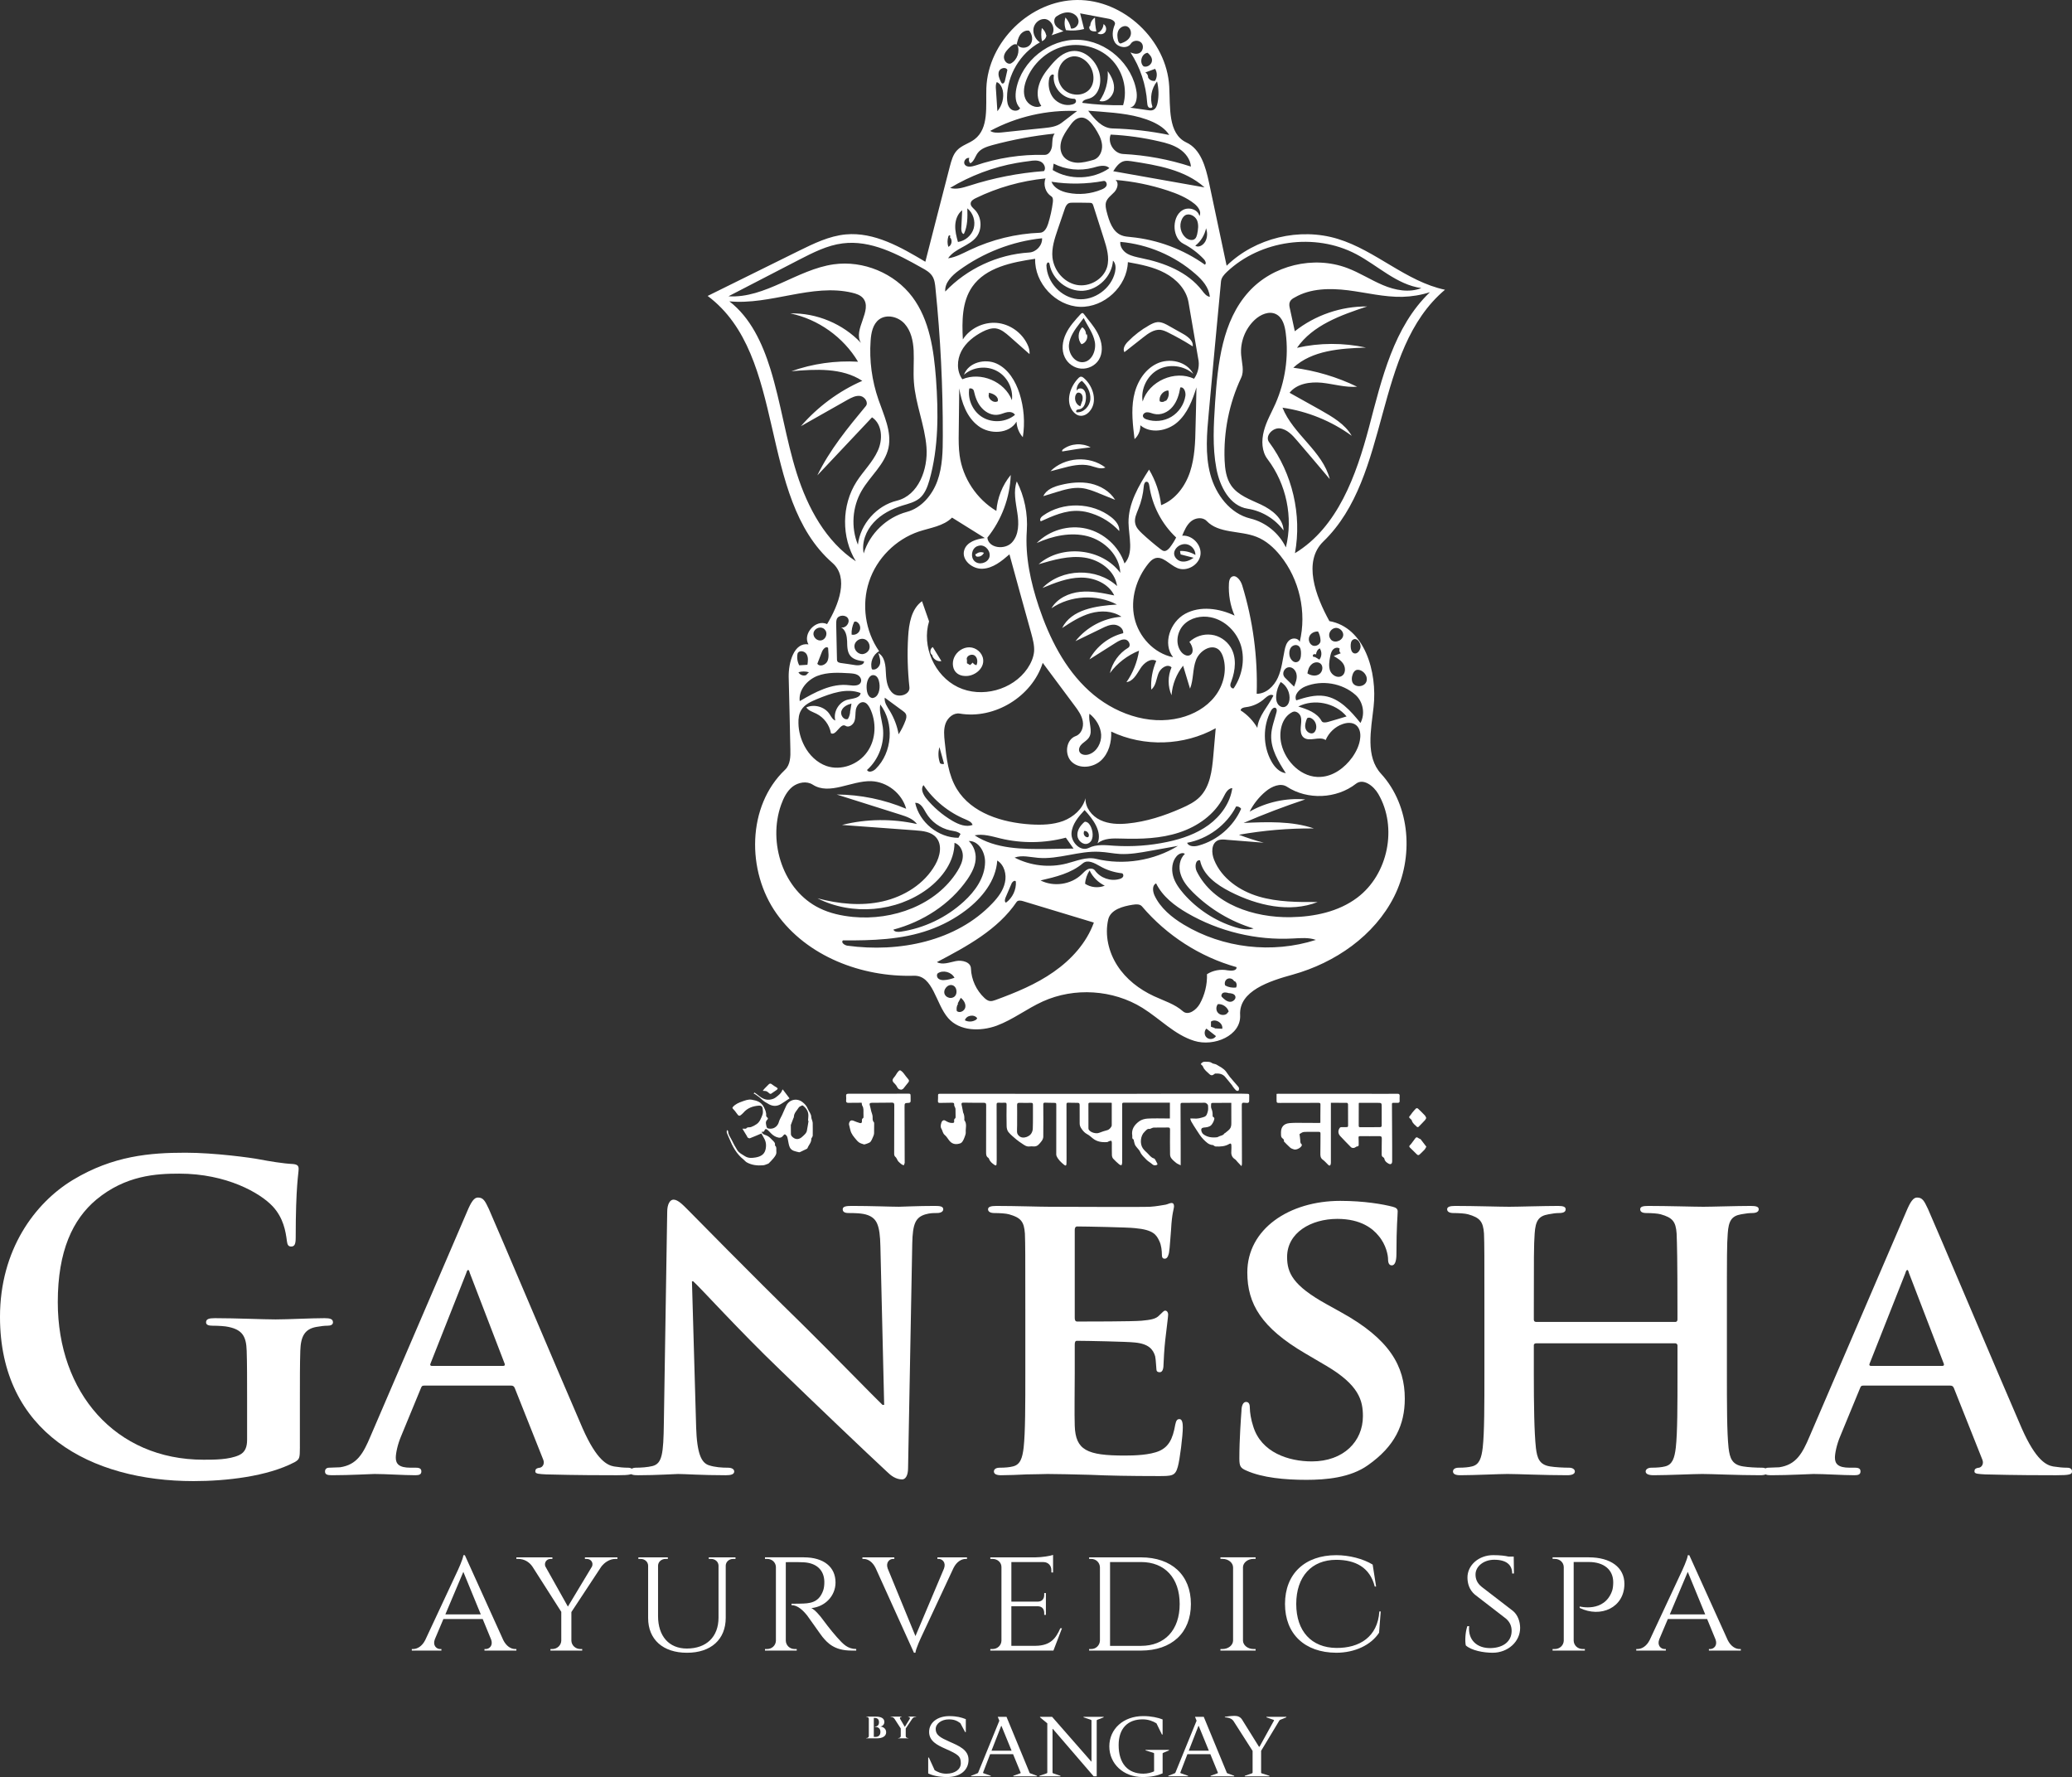 <?xml version="1.0" encoding="UTF-8"?> <svg xmlns="http://www.w3.org/2000/svg" id="Capa_1" data-name="Capa 1" viewBox="0 0 1639.36 1405.94"><rect x="0" y="0" width="1639.36" height="1405.94" fill="#333333" stroke="none"/><defs><style> .cls-1 { fill: #fff; } </style></defs><g><path class="cls-1" d="M925.09,68.39c.91,16.26-1.22,37.29,13.52,44.3,11.38,5.28,15.24,19.2,17.88,31.4,4.67,22.05,9.35,44.1,14.02,66.15,22.66-22.05,57.72-30.48,87.9-21.24,30.08,9.15,54.06,33.74,84.85,40.24-57.21,48.27-42.37,147.14-96.23,199.17-16.36,15.85-6.2,43.09,4.78,63,27.74,4.88,38.11,40.04,34.96,67.98-2.03,18.19-6.5,39.22,5.89,52.74,23.47,25.61,25.91,66.35,10.36,97.25-15.65,30.99-46.64,52.33-80.07,61.68-18.49,5.08-42.88,12.91-41.76,32.01.91,16.26-20.63,25.3-36.28,20.43-15.55-4.78-27.13-17.48-41.05-26.12-23.27-14.43-53.86-16.36-78.75-5.08-12.6,5.69-23.68,14.43-36.58,19.21-12.9,4.67-29.26,4.37-38.31-6-9.96-11.38-11.89-33.94-27.03-33.53-41.46,1.22-84.75-15.34-108.73-49.08-23.98-33.74-23.37-85.26,6.6-113.81,4.27-3.96,4.47-10.57,4.27-16.46-.41-19-.81-38-1.32-57.01-.2-11.58,4.27-27.64,15.65-25.81-4.88-8.43,6-20.22,14.73-16.05,9.15-15.14,17.48-36.79,4.27-48.37-59.75-52.23-35.16-163.8-98.77-211.26,24.08-11.89,48.06-23.78,72.15-35.67,11.79-5.79,23.98-11.79,37.19-13.01,22.46-2.03,43.49,10.06,62.9,21.64,6.4-25.2,12.91-50.3,19.41-75.5,1.22-4.57,2.44-9.35,5.79-12.8,3.76-3.96,9.45-5.28,13.82-8.64,11.38-8.74,8.74-26.01,9.25-40.44C781.71,32.93,815.24.31,852.13,0c36.79-.41,70.93,31.6,72.96,68.39M804.88,35.37c2.13,3.35,7.83,3.05,10.26-.1,2.44-3.15,1.73-8.03-.91-10.97-2.64-.61-5.49,1.02-7.11,3.25-1.52,2.24-2.13,5.08-2.74,7.72-1.63-.91-3.56.51-4.98,1.73-2.24,2.13-4.68,4.57-5.08,7.62-.41,3.15,2.54,6.71,5.49,5.59,5.08-2.74,7.42-9.65,5.08-14.84M868.38,667.21c3.86-9.15-3.45-19-10.26-26.32-4.88,5.28-9.96,11.28-10.36,18.39-.31,7.22,7.11,14.73,13.62,11.58,6.1-3.05,13.31-2.24,20.22-1.73,14.02.91,28.25-.1,42.07-3.05,11.58-2.44,23.07-6.4,32.62-13.41,9.55-7.01,17.07-17.38,18.7-29.16-3.46.2-5.38,3.96-6.91,7.01-6.91,13.82-20.53,23.37-35.16,28.15-14.53,4.78-30.18,5.28-45.62,4.78-6.6-.2-13.82-.41-18.9,3.76M779.17,425.67c-8.64-5.39-17.27-10.77-25.91-16.16-6.81,6.81-17.27,8.03-26.42,11.08-18.19,6.2-33.23,21.24-39.22,39.53-6.1,18.29-3.05,39.33,7.93,55.08-4.88,2.74-7.42,9.04-5.69,14.33,2.74,1.02,5.69-1.52,6.4-4.27.61-2.85-.41-5.79-1.32-8.54,5.28,2.84,5.79,10.16,6,16.26.3,5.79,1.22,12.19,5.79,15.75,4.57,3.56,13.41.81,12.8-4.98-1.42-13.21-1.83-26.62-1.02-39.94.61-10.36,2.54-22.05,10.97-28.15,1.83,5.28,3.76,10.57,5.59,15.95-6,19.71,4.27,43.09,22.86,52.03,18.6,8.94,43.29,2.34,54.97-14.73,2.74-4.06,4.88-8.74,5.28-13.62.3-4.78-1.02-9.55-2.24-14.12-5.79-20.83-11.58-41.66-17.27-62.59-6.2,5.39-13.01,10.97-21.14,11.38-8.13.51-17.07-6.91-14.63-14.73,1.93-6.4,9.65-8.84,16.26-9.55M946.63,306.47c-3.15,10.16-7.11,20.63-15.14,27.64-8.03,7.01-21.14,9.25-29.27,2.34.2,4.06-1.52,8.23-4.57,10.97-1.32-10.97-2.74-22.25-.71-33.13,2.03-10.97,8.13-21.64,18.19-26.52,9.96-4.88,23.88-1.93,28.96,8.03-7.42-6.71-19.1-8.13-27.84-3.35-8.74,4.78-13.82,15.45-12.19,25.2,4.88-16.06,25.51-25.2,40.65-17.99,3.35-4.67,4.57-10.77,3.25-16.26-2.54-14.84-5.08-29.57-7.62-44.3-1.73-10.06-9.55-18.29-18.6-23.07-9.04-4.88-19.31-6.81-29.37-8.64-.61,19.21-18.7,35.97-37.9,35.36-19.21-.71-36.07-18.8-35.46-38-18.49,2.74-39.12,6.81-49.79,22.15-8.23,11.89-8.13,27.33-7.42,41.66,5.59-8.74,16.26-13.92,26.62-13.11,10.36.81,19.92,7.52,24.39,16.87,1.22,2.44,2.03,5.18,1.73,7.82-5.28-4.67-10.57-9.35-15.85-14.02-3.15-2.74-6.6-5.69-10.77-6.3-3.56-.41-7.11.91-10.36,2.54-6.91,3.56-13.41,8.64-16.97,15.55-3.56,6.91-3.76,15.85.81,22.15,14.53-6.2,33.53,1.73,39.22,16.56,1.22-9.15-3.76-18.9-11.99-23.17-8.13-4.37-19-3.15-25.91,3.05,3.35-9.65,16.46-13.11,25.81-8.84,9.25,4.27,14.94,13.82,18.09,23.57,3.56,11.18,4.47,23.17,2.64,34.65-3.05-3.35-4.78-7.82-4.98-12.3-5.79,9.76-21.03,10.37-30.18,3.46-9.15-6.81-13.31-18.49-15.14-29.77-.2,11.69-.31,23.37-.41,35.06-.1,5.99-.1,12.09.71,17.99,2.44,17.99,13.51,34.55,29.06,43.9.81-10.36,4.78-20.42,11.38-28.45-.61,17.88-7.21,35.57-18.49,49.59.81,8.33,13.72,9.96,19.41,3.86,5.69-6.1,5.59-15.45,4.27-23.68-1.22-8.23-3.25-16.87-.41-24.69,6.1,11.99,8.84,25.61,7.93,39.02-1.42,20.42,3.05,40.85,9.55,60.26,8.33,24.69,20.42,48.88,39.73,66.46,19.21,17.58,46.74,27.64,72.05,21.34,10.57-2.64,20.63-8.23,27.33-16.77,6.81-8.54,9.86-20.32,6.81-30.79-.71-2.44-1.83-4.88-3.76-6.5-6-4.78-15.24,1.22-17.88,8.43-2.74,7.21-1.83,15.34-4.68,22.56-1.83-6.1-3.66-12.09-5.49-18.19-5.28,6.6-8.54,14.84-9.15,23.37-3.05-6.91-3.05-15.14,0-22.05-3.35-3.25-8.94.71-10.47,5.08-1.63,4.37-1.93,9.65-5.59,12.5-.51-7.72.91-15.55,3.96-22.66-4.47-2.64-9.96,1.73-12.7,6.2-2.85,4.47-5.69,9.96-10.87,10.57,5.18-7.32,8.54-15.95,9.96-24.9-9.15,3.66-17.27,9.86-23.07,17.78,1.93-8.33,7.21-15.75,14.53-20.12,2.34-1.52.71-5.69-2.03-6.4-2.74-.61-5.49,1.02-7.93,2.54-6.91,4.37-13.82,8.74-20.73,13.11,5.49-10.26,15.45-17.99,26.72-20.73.31-3.56-3.35-6.4-6.91-6.71-3.56-.2-6.91,1.32-10.16,2.95-6.91,3.35-13.82,6.71-20.73,10.06,8.74-11.08,22.25-18.29,36.38-19.31-7.01-4.78-16.26-5.08-24.49-2.74-8.13,2.34-15.34,7.01-22.46,11.69,7.42-14.84,26.83-17.58,43.39-18.6-16.06-8.43-36.79-7.32-51.82,2.95,4.57-7.82,13.72-12.09,22.76-13.01,9.04-.91,17.99,1.02,26.93,2.85-4.57-9.45-15.85-14.23-26.42-14.12-10.57.1-20.63,4.17-30.38,8.23,15.24-15.65,42.98-16.36,59.04-1.52-1.63-12.19-13.72-20.83-25.91-22.56-12.19-1.73-24.39,1.83-36.17,5.28,18.29-16.05,50.1-12.7,64.63,6.81-.61-13.82-12.4-25.4-25.81-28.96-13.31-3.46-27.74-.31-40.34,5.39,10.06-10.16,25.4-14.63,39.32-11.38,13.82,3.25,25.71,14.02,30.18,27.54,7.52-8.23,3.35-21.14,3.15-32.21-.2-15.24,8.03-29.27,16.26-42.07,5.08,8.54,8.43,18.19,9.55,28.15,11.18-4.27,19.1-14.94,22.86-26.32,3.76-11.38,4.17-23.68,4.37-35.67.31-10.47.51-20.83.71-31.2M851.11,582.36c4.47-1.63,6.4-7.01,5.59-11.69-.81-4.67-3.66-8.64-6.5-12.4-8.43-11.28-16.77-22.56-25.2-33.84-8.43,26.62-38,44.81-65.64,40.14-4.88-.81-9.45,3.15-11.18,7.72-1.73,4.67-1.22,9.75-.71,14.63,1.32,12.9,2.85,26.22,9.55,37.29,11.69,19.21,35.97,26.62,58.43,28.05,8.64.51,17.58.3,25.81-2.74,8.13-3.15,15.45-9.55,17.58-17.99-.31,7.32,4.98,14.12,11.69,17.27,6.6,3.15,14.23,3.46,21.54,2.74,14.84-1.42,29.16-6.1,42.68-12.09,5.28-2.34,10.57-4.88,14.63-9.04,8.03-8.23,9.55-20.63,10.57-32.11.61-7.42,1.32-14.84,1.93-22.15-25,13.92-56.8,15.04-82.71,2.64.41,8.43-1.93,17.27-8.13,22.97-6.2,5.59-16.67,6.81-22.86,1.22-6.2-5.59-4.98-17.78,2.95-20.63M1026.19,275.18c17.88-4.06,36.68-4.06,54.57-.2-20.32.71-42.58,2.13-57.51,15.95,17.48,2.24,34.65,7.32,50.5,15.04-9.35.71-18.49-2.13-27.84-3.15-9.25-.91-19.81.61-25.61,7.93,8.13,4.57,16.26,9.15,24.39,13.62,9.45,5.39,19.41,11.08,24.79,20.42-16.05-11.69-35.06-19.41-54.77-22.25,8.43,21.14,31.81,34.45,37.39,56.5-8.54-10.16-17.07-20.22-25.71-30.28-3.76-4.47-8.13-9.25-13.92-9.86-5.79-.51-11.89,6.3-8.33,10.97,18.39,24.79,26.01,57.41,20.42,87.8,33.84-20.53,48.47-61.48,58.63-99.79,10.06-38.21,19.51-79.36,48.17-106.7-7.01,2.24-14.33,3.46-21.75,3.66-14.43.31-28.65-3.35-43.09-5.18-14.33-1.73-29.67-1.63-42.17,5.69-1.63.81-3.25,1.93-3.86,3.66-.71,1.63-.31,3.56.1,5.28,1.22,5.89,2.54,11.89,3.86,17.78,16.05-12.7,36.58-19.81,57.21-19.61-20.83,6.91-42.98,14.73-55.48,32.72M674.2,231.59c-31.7-7.52-64.63,9.96-97.14,6.81,16.77,12.9,26.11,33.13,32.42,53.35,8.43,27.13,12.3,55.58,20.93,82.82,8.64,27.13,22.96,53.86,46.74,69.51-11.58-18.9-11.38-44.41.61-63.1,5.28-8.23,12.6-15.24,16.67-24.18,4.17-8.84,3.76-21.14-4.47-26.62-14.43,15.34-28.86,30.59-43.29,45.93,9.75-20.12,24.08-37.6,38.31-54.77,2.34-2.74-.61-7.32-4.17-8.03-3.56-.61-7.01,1.22-10.16,2.95-12.4,7.01-24.69,13.92-36.99,20.93,13.31-15.34,29.98-27.74,48.57-35.87-16.06-10.57-36.89-9.25-56.09-7.62,16.87-6,34.85-8.54,52.74-7.52-11.58-19.41-31.5-33.63-53.55-38.21,20.73-.51,41.66,8.23,55.89,23.37-6.71-10.37,9.65-26.12,1.52-35.57-2.13-2.34-5.39-3.46-8.54-4.17M970.31,664.36c-2.34-.2-4.78-.41-6.91.61-5.18,2.54-4.98,10.06-2.74,15.45,5.89,14.53,20.12,24.39,35.16,28.86,15.04,4.47,31.09,4.47,46.74,4.37-22.25,8.74-47.86,2.74-69.2-8.13-10.57-5.39-21.54-13.11-23.88-24.79-3.66-.91-4.37,5.18-2.64,8.64,12.9,26.11,45.32,36.78,74.38,36.28,18.6-.31,37.8-4.27,52.64-15.45,24.49-18.39,32.01-55.69,16.67-82-3.66-6.4-11.89-12.7-17.68-8.13-15.34,11.99-38.41,13.01-54.67,2.34-5.08-3.25-11.99-.2-16.67,3.66-5.28,4.37-9.75,9.96-12.8,16.06,13.21-7.52,28.86-10.97,44-9.65-16.46,5.49-32.82,11.69-48.78,18.6,18.7-.81,38-1.63,55.68,4.37-19.92-.2-39.73,1.52-59.34,4.98,6.4,2.44,12.9,4.57,19.61,6.3-9.86-.81-19.71-1.52-29.57-2.34M724.19,656.95c-19.31-1.42-38.72-2.85-58.02-4.27,19.31-4.88,39.94-5.08,59.34-.71-2.95-4.06-8.13-5.89-13.01-7.42-16.87-5.28-33.64-10.57-50.5-15.95,18.8.1,37.6,3.96,54.97,11.28-3.35-12.19-15.14-21.44-27.74-21.85-15.85-.41-32.92,11.38-46.23,2.74-4.78-3.05-11.38-1.83-15.95,1.63-4.47,3.56-7.11,8.94-9.04,14.33-10.67,29.98,1.73,67.88,30.38,81.8,8.23,4.06,17.27,6,26.42,6.91,31.6,3.05,65.95-9.35,82.71-36.28,2.24-3.66,4.27-7.72,4.27-12.09s-2.44-8.94-6.6-10.26c.1,14.63-9.65,27.74-21.34,36.48-24.59,18.29-59.65,21.34-87.08,7.42,16.87,4.47,34.65,6.3,51.62,2.44,16.97-3.86,33.02-13.82,41.56-28.96,3.86-6.71,5.79-15.85.71-21.64-3.86-4.47-10.47-5.18-16.46-5.59M1072.84,201c-32.42-17.07-75.5-11.08-102.12,14.12-2.24,2.13-4.37,4.47-4.67,7.52-3.25,34.55-6.5,69.1-9.65,103.65-1.52,16.46-3.05,33.23,1.22,49.08,4.27,15.95,15.65,30.99,31.6,34.85,12.19,2.95,22.76,11.58,28.15,22.86,5.89-23.78.41-50.1-14.43-69.71-4.78-6.2-4.98-14.84-2.95-22.46,1.93-7.52,6-14.43,9.15-21.54,7.62-17.38,10.57-36.89,8.13-55.79-.71-5.89-2.44-12.4-7.72-15.04-5.49-2.74-12.3.31-16.77,4.47-7.62,7.11-11.69,17.68-10.77,28.05.51,6,2.54,12.3,0,17.78-9.55,20.32-14.02,42.88-13.11,65.34.31,6.91,1.22,14.12,5.18,19.92,5.39,7.82,15.04,11.08,23.68,15.14,8.54,4.06,17.48,10.87,17.78,20.42-6.71-9.15-17.17-15.45-28.35-17.17-14.23-2.13-22.15-17.68-24.79-31.81-3.25-17.17-2.13-34.75-1.02-52.23,2.13-30.99,5.69-64.42,26.52-87.49,19-21.14,51.42-28.96,78.04-18.9,9.75,3.66,18.6,9.45,28.25,13.52,9.55,4.06,20.73,6.2,30.38,2.34-19.41-2.64-34.35-17.78-51.72-26.93M913.5,441.83c-1.93.71-3.35,2.24-4.67,3.76-9.75,11.89-14.63,28.15-11.28,43.19,3.35,15.04,15.45,28.15,30.59,31.2-8.43-10.67-2.34-27.84,9.55-34.35,11.89-6.5,26.93-4.37,39.12,1.42-3.46-7.93-4.98-16.77-4.47-25.51.1-1.83.51-3.86,1.93-4.98,3.46-2.54,7.32,2.44,8.54,6.5,8.53,27.74,12.4,56.9,11.48,85.86,7.42,0,13.72-6,16.77-12.8,3.05-6.71,3.76-14.23,5.28-21.54.61-3.05,1.52-6.3,4.06-8.23,2.44-1.93,6.91-1.52,7.93,1.52,5.69-23.47-.2-49.49-15.34-68.29-5.08-6.3-11.28-11.89-18.8-14.84-13.11-5.18-29.88-2.44-39.53-12.6-3.15-3.25-8.84-2.54-12.3.31-3.46,2.84-5.28,7.21-7.01,11.38,8.03-.71,15.65,7.42,14.43,15.34-1.22,7.93-10.87,13.41-18.29,10.26-6.3-2.64-11.69-10.06-17.99-7.62M681.72,388.28c-7.42,12.8-8.54,29.06-2.95,42.68,1.93-16.36,14.84-30.99,30.89-34.85,16.97-4.17,24.69-24.79,23.37-42.27-1.32-17.48-8.74-34.14-9.96-51.62-.61-8.33.2-16.67-.2-25-.41-7.52-2.03-15.34-7.11-21.03-4.98-5.59-14.12-7.93-20.22-3.45-4.98,3.76-6.3,10.57-6.71,16.87-1.12,15.65,1.02,31.6,6.2,46.54,4.27,12.5,10.67,25.3,7.93,38.21-2.85,13.11-14.53,22.25-21.24,33.94M865.44,729.91c-18.7-5.69-37.39-11.28-56.09-16.97-1.73-.51-3.96-.81-4.98.61-14.94,22.05-39.53,35.26-63.1,47.66,4.47,2.44,9.86.2,14.94-.81,4.98-1.02,11.89.71,11.99,5.89.31,8.74,4.27,17.27,10.67,23.27,1.22,1.12,2.64,2.24,4.37,2.44,1.42.2,2.95-.31,4.37-.81,16.06-5.89,32.01-12.4,46.03-22.25,14.02-9.76,26.01-22.97,31.81-39.02M896.33,715.78c-7.93,1.22-17.68,3.86-19.51,11.69-2.85,12.4.31,25.81,7.21,36.48,6.91,10.77,17.38,18.8,28.96,24.18,7.83,3.66,16.46,6.2,22.96,11.99,4.17,3.66,10.57-1.02,13.31-5.89,3.96-7.11,5.99-15.34,5.69-23.47,4.78-3.05,10.77-4.17,16.36-3.05,2.95.51,7.42.41,7.01-2.54-28.96-8.13-55.28-25.1-74.79-48.06-1.63-1.93-4.68-1.73-7.22-1.32M735.37,379.84c-1.52,5.28-3.56,10.77-7.72,14.33-3.86,3.15-8.84,4.37-13.62,5.79-8.54,2.64-16.77,6.81-22.76,13.41-6.1,6.5-9.65,15.75-7.93,24.49,4.78-15.75,18.19-28.55,34.04-32.82,11.58-3.05,20.22-13.31,24.29-24.59,4.06-11.28,4.27-23.58,4.27-35.57.1-38.92-1.83-77.94-5.79-116.65-.31-3.45-.71-7.11-2.64-9.96-1.93-2.84-4.98-4.67-8.03-6.3-19.41-10.97-40.65-22.25-62.8-19.41-12.19,1.52-23.47,7.32-34.35,12.9-18.7,9.65-37.39,19.31-55.99,28.96,29.16,1.83,54.36-21.24,83.32-25.3,23.37-3.25,48.06,7.01,62.19,25.81,13.62,18.19,16.97,41.97,18.7,64.63,1.93,26.93,2.13,54.36-5.18,80.28M887.29,186.16c2.34,1.02,5.08,1.12,7.62,1.42,20.93,2.03,41.26,9.65,58.43,21.85,1.42-1.12.2-3.35-1.02-4.57-4.68-4.88-10.16-9.04-16.16-12.09-4.27-2.24-6.4-7.11-6.81-11.89-.41-5.49,1.42-11.69,6.2-14.53,4.67-2.95,12.3-.81,13.41,4.57,1.93-3.25-.91-7.21-3.86-9.65-6.2-4.98-13.72-8.03-21.34-10.57-13.31-4.37-27.13-7.21-41.15-8.33,2.85,2.24,1.52,6.81-.81,9.45-2.44,2.64-5.69,4.78-6.71,8.13-.71,2.44-.1,5.08.51,7.52,1.93,7.42,4.57,15.85,11.69,18.7M822.96,184.13c3.35-.1,5.28-3.86,6.3-7.01,1.73-5.59,3.05-11.38,3.76-17.17.2-1.73.2-3.76-1.32-4.68-4.47-2.84-6.5-9.15-4.47-14.12-19.2,1.93-38,7.21-55.28,15.65-1.83.91-3.86,2.13-3.96,4.17-.1,2.03,1.73,3.45,3.15,4.88,5.49,5.49,6.2,15.14,1.63,21.34-5.79,7.62-17.27,9.25-22.66,17.17,6.1-.81,11.69-3.96,17.27-6.6,17.38-8.23,36.38-12.9,55.58-13.62M670.95,553.5c3.96-.91,9.55-1.22,9.96-5.18-10.97-4.27-23.27.2-34.24,4.67-4.88,2.03-10.06,4.27-12.7,8.74-1.93,3.05-2.34,6.81-2.24,10.47.1,6.3,1.83,12.5,4.78,18.09,3.76,7.11,9.86,13.11,17.38,15.75,11.58,3.96,25.2-1.12,32.21-11.08,7.11-9.96,7.52-23.88,2.13-34.75-1.12-2.13-2.64-4.37-5.08-4.67-3.05-.3-5.39,2.85-6,5.89-.51,3.05-.1,6.2-1.12,9.15-1.02,2.95-4.57,5.39-7.11,3.66-4.06-2.54-7.42,8.23-11.48,5.89-1.12-6.6-5.59-12.5-11.48-15.45-2.85-1.42-6.2-2.34-8.03-4.98,6.3-2.84,14.63-.51,18.39,5.28,1.32,1.93,2.34,4.27,4.57,5.08-1.83-7.01,3.05-14.94,10.06-16.56M832.72,203.84c1.12,10.16,8.94,19.51,19,21.54,9.96,2.03,21.24-4.27,24.18-14.02,2.13-7.42-.2-15.24-2.54-22.56-2.74-8.74-5.59-17.48-8.33-26.11-.2-.61-.41-1.22-.81-1.63-.61-.61-1.63-.61-2.44-.61-4.27-.1-8.53-.1-12.8-.1-1.22,0-2.54,0-3.56.51-1.63.91-2.44,2.74-3.05,4.57-1.83,5.28-3.66,10.67-5.49,16.06-2.44,7.21-4.98,14.73-4.17,22.36M826.32,15.04c-4.27-.1-8.03,3.46-8.64,7.62-.61,4.17,1.63,8.54,5.08,10.87-15.55,8.54-25.91,25.91-26.01,43.69,0,3.15.41,6.4,2.54,8.64,2.03,2.24,6.5,2.44,7.83-.31-3.96-3.76-4.06-9.96-3.05-15.24,4.37-22.15,26.22-39.53,48.78-38.82,22.66.61,43.39,19.31,46.44,41.66.61,4.78-.51,11.18-5.28,11.99,4.67.71,9.45,1.32,14.23,2.03,1.42.2,2.84.41,4.17-.2,2.13-.91,3.05-3.45,3.46-5.69,1.12-5.59.91-11.38-.41-16.87-4.47,5.49-5.89,13.31-3.66,20.12-.41,1.12-2.34,1.12-3.15.2-.81-.91-.91-2.34-1.02-3.56-.91-14.12-5.49-27.94-13.21-39.73,2.24,1.02,4.88,1.63,7.11.51,2.84-1.42,3.66-5.79,1.52-8.13-2.24-2.34-6.6-2.03-8.33.71-2.64,4.17-9.65,3.25-12.5-.81-2.74-4.17-2.13-9.76-.2-14.23,1.02-2.44-2.34-4.27-4.88-4.67-7.52-1.42-15.04-2.85-22.56-4.27,1.02,4.17,2.13,8.23,3.15,12.4-4.67,1.22-9.55,1.52-14.33.91-1.32-3.25-1.42-6.81-.41-10.06,2.13,2.44,3.76,5.49,4.37,8.74,3.46.61,6.6-3.25,5.89-6.6-.61-3.46-4.06-5.79-7.52-6.1-3.46-.3-6.91,1.12-9.75,3.05-2.24,1.42-2.34,4.88-.91,7.11,1.52,2.24,3.96,3.45,6.3,4.67-3.15,1.12-6.3,2.13-9.45,3.25,3.86-4.47.2-12.7-5.59-12.91M1072.84,573.62c-2.85-2.24-7.11-2.03-10.67-.71-5.89,2.03-10.87,6.81-13.31,12.6-5.08-3.46-13.11,1.93-17.68-2.24-2.03-1.93-2.24-5.08-2.03-7.82.2-2.84.81-5.69,0-8.43-.81-2.64-3.86-4.88-6.4-3.76-8.84,4.17-11.18,15.95-8.94,25.4,3.35,14.23,16.36,26.93,30.99,26.01,10.06-.51,19-7.11,25-15.34,3.25-4.57,5.89-9.96,6.4-15.55.41-3.76-.41-7.82-3.35-10.16M861.88,77.94c-2.24.61-5.28,1.12-5.59,3.45,10.77,1.42,21.54,2.03,32.31,1.83,3.86-12.8-.3-27.74-10.06-36.99-9.65-9.25-24.49-12.8-37.5-9.35-13.01,3.46-23.88,13.52-28.86,26.01-1.93,4.88-2.95,10.36-.91,15.24,2.03,4.78,8.03,8.03,12.6,5.69-3.35-4.88-3.56-11.38-1.73-16.97,1.73-5.59,5.28-10.47,9.15-14.94,4.47-5.39,9.96-10.67,16.97-11.48,9.75-1.22,18.7,7.22,21.44,16.67,2.24,7.93,0,18.39-7.82,20.83M789.02,680.83c-1.02,15.95-12.09,29.67-24.79,39.32-8.84,6.71-18.7,11.99-29.16,15.65-21.64,7.72-45.22,8.33-68.18,8.23-1.73,1.63,1.32,3.86,3.56,4.17,40.95,5.59,86.27-3.45,114.72-33.53,4.47-4.67,8.64-10.16,9.96-16.56,1.42-6.3-.51-13.82-6.1-17.27M914.72,698.91c-3.25,1.42-2.74,6.2-1.32,9.45,4.67,10.06,13.72,17.48,23.17,23.17,30.99,18.7,70.11,23.17,104.56,12.09-5.69-2.03-11.99-1.42-17.99-1.12-29.06,1.63-58.63-5.49-83.83-20.12-9.96-5.79-19.51-13.11-24.59-23.47M941.04,507.88c4.57-4.37,11.08-6.5,17.38-5.69,6.2.71,11.99,4.57,15.24,9.86,4.88,7.93,3.86,18.19.61,26.93-.51,1.12-.91,2.34-.81,3.56.2,1.22,1.42,2.44,2.64,2.03,6.5-9.65,9.04-22.05,5.89-33.33-3.25-11.18-12.7-20.63-24.08-22.86-7.52-1.52-15.95.31-21.34,5.89-5.28,5.49-6.81,14.84-2.34,21.03,1.73,2.44,4.88,4.37,7.42,2.95,3.45-2.03,1.83-7.32-.61-10.37M840.95,123.16c2.34,3.56,6.91,5.39,11.28,5.59,4.27.1,8.53-1.02,12.8-2.24,4.78-1.32,7.32-6.81,6.91-11.79-.41-4.98-3.05-9.35-5.69-13.52-2.74-4.06-6.5-8.64-11.28-8.13-4.06.41-6.81,3.96-9.04,7.21-2.44,3.45-4.78,6.91-6.1,10.87-1.22,3.96-1.22,8.53,1.12,11.99M766.97,124.99c-2.64-.71-5.18,2.95-3.66,5.18,1.63,2.44,5.49,1.73,8.33.81,17.58-6,36.28-8.94,54.87-8.43,3.46.1,5.49-3.76,5.89-7.11.3-3.35,0-7.01,2.03-9.75-16.67,1.73-33.23,4.78-49.39,9.15-4.27,1.22-8.84,2.64-11.48,6.2-2.03,2.74-2.85,6.6-5.79,8.13-1.22-1.02-1.52-2.85-.81-4.17M942.26,131.8c-.41-5.69-4.27-10.77-9.04-13.92-4.78-3.15-10.36-4.78-15.95-6-12.6-2.95-25.51-4.78-38.51-5.39-2.64,6.5,2.64,14.94,9.75,15.34,18.19.91,36.38,4.27,53.75,9.96M918.38,434.61c.81.61,1.63,1.22,2.64,1.32,1.73.2,3.25-1.22,4.47-2.64,1.93-2.54,3.66-5.18,5.08-8.03-11.48-10.77-19-25.4-21.24-40.95-.2-1.32-.61-3.05-2.03-3.15-1.52-.2-2.24,1.93-2.34,3.56-.51,6.1-1.93,12.19-4.27,17.88-1.52,3.86-3.46,7.82-2.44,11.79.71,3.15,3.05,5.49,5.39,7.72,4.67,4.37,9.65,8.54,14.73,12.5M766.47,665.38c3.35,3.15,5.28,7.72,5.49,12.3.3,6.6-2.95,12.7-6.6,18.09-13.72,19.81-35.26,33.53-58.53,39.73.91,1.93,3.66,1.93,5.79,1.63,18.49-2.74,36.17-11.18,49.99-23.88,8.94-8.13,16.67-19,16.77-31.2.1-7.82-4.98-16.87-12.9-16.67M802.74,678.49c12.5,6.5,27.54,8.23,41.26,4.67,7.62-1.93,15.45-5.49,23.17-3.66,21.85,5.28,45.73,1.42,64.83-10.26-7.32,1.32-14.73,2.64-22.15,3.96-7.82,1.42-15.75,2.84-23.78,2.44-5.38-.31-10.77-1.52-16.16-1.73-16.26-.91-32.31,6.2-48.57,4.78-6.2-.51-12.7-2.34-18.6-.2M850.5,74.79c3.76.41,7.72-.61,10.57-3.15,5.69-5.08,5.08-14.84.31-20.93-2.95-3.86-7.72-6.6-12.5-6.1-2.44.3-4.78,1.42-6.6,2.95-7.01,5.89-6.91,18.19.2,23.98,2.24,1.83,5.08,2.95,8.03,3.25M1072.53,549.84c-10.57-9.45-26.72-12.09-39.83-6.71-4.47,1.83-9.25,6.6-7.11,10.97,7.21-2.34,14.84-4.57,22.25-3.45,12.09,1.83,20.93,11.89,28.55,21.34,3.86-7.11,2.13-16.77-3.86-22.15M895.01,127.53c-1.73-.2-3.56-.51-5.39-.1-3.96.81-6.6,4.57-8.84,8.03,24.08,4.27,48.17,8.54,72.25,12.8-15.45-13.92-37.39-17.58-58.02-20.73M747.87,230.67c17.17-18.09,41.46-29.37,66.36-30.89,5.69-.31,10.57-5.69,10.26-11.28-23.57,2.44-46.54,11.38-65.74,25.4-5.59,4.06-11.48,9.86-10.87,16.77M792.68,104.77c11.08-1.22,22.25-2.34,33.33-3.45,4.88-.51,9.96-1.12,13.82-4.06,4.17-3.15,8.23-6.3,12.4-9.45-23.78-1.02-47.86,4.47-68.79,15.75,2.54,1.73,6.1,1.52,9.25,1.22M957.2,234.84c-.61-7.32-5.89-13.41-11.48-18.19-16.46-14.43-37.6-23.37-59.34-25.3-.41,3.86,2.24,7.42,5.49,9.35,3.35,1.93,7.21,2.64,10.87,3.46,18.29,3.66,36.89,10.87,48.27,25.61,1.63,2.13,3.46,4.67,6.2,5.08M925.09,106.8c-2.95-4.78-8.03-8.03-13.11-10.36-12.9-5.79-27.33-7.01-41.36-8.13-3.25-.2-6.5-.51-9.65-.71,4.88,6.6,10.97,13.82,19.21,14.02,15.14.41,30.18,2.13,44.91,5.18M751.73,148.67c4.88,1.52,10.16-.2,15.14-1.73,19.1-6.2,39.02-10.06,59.14-11.58,1.83-2.34.1-6.1-2.54-7.42-2.74-1.32-5.89-1.02-8.94-.51-3.35.41-6.81.91-10.26,1.52-18.49,3.25-36.48,10.06-52.53,19.71M632.74,554.72c12.09-7.11,25.3-14.33,39.12-12.6,3.45.41,8.03.81,9.25-2.44.81-2.03-.51-4.47-2.44-5.59-1.83-1.12-4.17-1.22-6.3-1.42-8.74-.51-17.68-1.02-25.81,2.13-8.03,3.25-14.94,11.28-13.82,19.92M937.48,675.54c-1.93-1.42-4.88,0-6.5,1.83-3.66,4.17-4.27,10.26-2.85,15.65,1.42,5.28,4.78,9.86,8.33,14.02,10.77,12.3,24.9,21.54,40.44,26.42,4.88,1.52,10.16,2.64,14.94,1.12-17.99-5.39-34.65-15.34-48.06-28.66-4.06-4.06-7.93-8.64-9.65-14.23-1.83-5.49-.91-12.19,3.35-16.16M849.38,671.38c-2.03-2.84-4.06-5.79-6.1-8.64-16.87,4.47-34.85,4.67-51.72.61-6.71-1.63-13.72-3.86-20.42-2.44,16.67,10.87,37.8,10.97,57.72,10.77,6.81-.1,13.72-.2,20.53-.31M880.58,206.18c-.71,12.19-11.48,23.07-23.68,23.88-12.19.71-24.18-8.74-26.42-20.73-.1-.61-.2-1.32-.81-1.63-1.02-.41-1.73,1.22-1.73,2.34.41,13.31,11.58,25.3,24.79,26.62,13.21,1.32,26.52-8.43,29.47-21.34.71-3.15.71-6.91-1.63-9.15M856.8,682.96c-9.25,7.93-21.64,10.87-33.53,13.62,10.36,5.28,24.08,3.35,32.52-4.78,1.52-1.42,2.95-3.15,4.78-4.06,1.93-.91,4.57-.71,5.79,1.02,4.27,5.89,12.3,8.74,19.31,6.71,1.12-.31,2.34-.81,2.85-1.83.61-1.02.1-2.64-1.02-2.74-6.1-.71-11.89-2.54-17.17-5.59-4.27-2.44-9.75-5.49-13.51-2.34M683.65,523.22c-3.86-.51-8.23-1.22-10.77-4.27-2.64-3.05-2.54-7.62-2.64-11.79-.2-4.06-1.12-8.84-4.78-10.77,3.56.91,7.21-3.56,5.59-6.91-1.63-3.25-7.42-3.15-8.94.2-.51,1.32-.51,2.84-.51,4.27.2,9.25.41,18.49.61,27.74,0,.51.1,1.12.3,1.52.51.91,1.63,1.12,2.54,1.32,3.96.51,7.83,1.12,11.79,1.73,2.85.41,6.91-.2,6.81-3.05M1050.68,571.18c4.88-1.42,9.86-2.85,14.73-4.37-8.94-10.77-25.71-14.23-38.21-7.82,7.11,2.13,14.84,4.88,18.39,11.38.81,1.63,3.25,1.32,5.08.81M844.91,152.53c8.84,1.83,18.19.91,26.52-2.54,1.63-.61,3.35-1.52,4.06-3.15.61-1.63-.61-4.06-2.34-3.66-13.62,2.54-27.54,2.74-41.26.61,2.03,5.08,7.72,7.72,13.01,8.74M853.96,594.55c1.02,2.74,4.98,3.25,7.72,2.24,6.2-2.13,9.86-9.04,9.55-15.55-.41-6.5-4.17-12.5-9.25-16.56-1.22,6.4,3.15,13.72-.51,19-1.32,1.93-3.46,3.15-5.18,4.67-1.73,1.52-3.15,3.96-2.34,6.2M696.45,557.36c-1.02,6,1.22,11.99,2.03,17.99,1.63,12.4-3.15,25.51-12.5,33.84,1.12,2.44,4.88,1.12,6.81-.81,13.31-13.01,14.94-36.18,3.66-51.01M1017.35,611.73c-5.89-9.15-11.99-19.1-11.58-29.98.2-6.2,2.64-12.19,4.17-18.19.31-1.22.41-2.64-.51-3.35-1.42-1.02-3.15.71-3.86,2.13-6.5,12.19-6.4,27.64.2,39.73,2.44,4.57,6.4,9.04,11.58,9.65M833.63,129.46c-.2,1.73-.51,3.35-.71,5.08,13.51,8.23,31.91,7.52,44.81-1.52-3.25-3.25-8.64-1.52-13.01-.31-10.26,2.74-21.54,1.63-31.09-3.25M730.7,621.18c-2.54,2.74-.41,7.22,1.93,10.26,5.79,7.11,12.91,13.31,20.93,17.99,4.88,2.85,10.67,5.18,15.95,3.25-.71-2.34-3.25-3.35-5.49-4.37-13.41-5.49-25.2-15.04-33.33-27.13M904.36,329.64c.41,1.12,1.52,1.73,2.64,2.13,6.5,2.24,13.92,1.52,19.81-2.03,5.89-3.56,10.06-9.75,11.08-16.56.41-3.05-1.12-7.32-4.06-6.6-.91,5.49-2.54,10.97-6.1,15.24-3.56,4.37-9.45,7.01-14.84,5.59-1.83-.41-3.46-1.32-5.39-1.22-1.83,0-3.76,1.73-3.15,3.46M978.03,638.05c-7.62,14.84-22.46,25.71-38.82,28.76,1.42,3.15,5.89,3.15,9.25,2.13,14.73-4.06,27.44-15.04,33.53-29.06-.81-1.22-2.44-2.03-3.96-1.83M790.24,328.02c-4.88,1.02-10.06-1.42-13.41-5.18-3.46-3.66-5.18-8.54-6.3-13.51-.31-1.52-2.13-2.44-3.66-1.93-1.42,8.94,3.05,18.49,10.87,22.96,7.82,4.47,18.39,3.66,25.3-2.13-1.12-2.03-3.86-2.54-6.1-2.13-2.34.41-4.37,1.52-6.71,1.93M1000.79,552.49c-4.17,3.86-9.55,6.4-15.14,7.01-1.73.2-3.96.81-4.06,2.54,5.39,3.46,9.96,8.23,13.21,13.82.91-9.55,8.54-16.87,12.7-25.51-1.83-1.73-4.78.41-6.71,2.13M947.14,185.55c.81-3.76,1.42-7.82-.1-11.38-1.63-3.46-6.3-5.79-9.45-3.76-1.12.71-1.93,1.93-2.54,3.15-2.34,4.88-.91,11.18,3.25,14.63,2.03,1.63,5.39,2.54,7.32.61.81-.81,1.22-2.13,1.52-3.25M761.28,166.35c-3.56,2.74-5.28,7.32-5.49,11.89-.2,4.47.91,8.84,2.13,13.21,5.79-.81,10.97-5.28,12.5-10.87,1.52-5.69-.51-12.09-5.08-15.75.2,6.91.3,14.02-2.74,20.32-1.73-.3-2.03-2.64-2.03-4.37.2-4.78.51-9.65.71-14.43M759.96,659.79c-2.13-2.03-5.39-2.24-8.23-2.84-7.93-1.73-15.04-6.91-19.1-13.92-2.03-3.56-4.37-8.13-8.54-7.82,3.35,15.45,18.39,27.64,34.24,27.64.51-1.02,1.12-2.03,1.63-3.05M710.98,580.94c2.24-3.46,4.06-7.11,5.49-10.97.61-1.63,1.02-3.56.2-5.08-.41-.91-1.32-1.63-2.13-2.24-4.88-3.56-9.65-7.11-14.53-10.67-.51,3.86,2.03,7.32,4.06,10.57,3.35,5.59,5.79,11.89,6.91,18.39M1060.84,516.82c-1.12-.81-1.52-2.44-.81-3.56-1.52-1.42-4.06-.81-5.39.71-1.42,1.52-1.83,3.66-2.24,5.59-.71,3.66-1.32,7.62,0,11.18,1.42,3.46,5.69,6,9.04,4.17,3.05-1.63,3.35-6.2,1.63-9.25-1.73-3.05-4.88-4.88-7.83-6.6,1.83-.81,3.66-1.52,5.59-2.24M848.47,82.62c1.12-.3,2.24-.81,2.74-1.83.41-1.12-.2-2.64-1.32-2.64-9.35,0-17.48-9.55-16.06-18.7-1.22-1.52-3.25.61-3.66,2.44-1.22,5.49-.1,11.48,3.35,15.75,3.56,4.27,9.55,6.5,14.94,4.98M1016.44,559.29c2.24-.71,3.46-3.15,3.76-5.49.71-5.49-2.03-11.38-6.91-14.23-2.03,3.25-3.25,6.91-3.56,10.77-.2,2.24,0,4.57,1.12,6.4,1.12,1.93,3.56,3.25,5.59,2.54M691.47,534.19c-3.66-.61-5.59,4.37-5.79,8.13-.2,4.06.61,9.35,4.57,9.96,4.88-.51,6.3-7.01,5.49-11.89-.41-2.64-1.52-5.79-4.27-6.2M933.62,435.93c4.27-.2,8.54.91,12.19,3.15.1-4.06-3.15-7.93-7.21-8.54-3.96-.61-8.33,2.03-9.45,5.89-1.02,3.46,1.93,7.01,5.39,7.72,3.45.71,7.01-.81,9.86-2.85-3.46-.91-6.91-1.83-10.26-2.64-.2-.91-.41-1.83-.51-2.74M772.87,432.27c-4.27,2.03-5.18,8.64-1.73,11.79,3.46,3.15,9.96,1.52,11.58-2.95,1.52-4.37-2.44-9.75-7.11-9.55-.91.1-1.93.31-2.74.71M1069.99,539.68c1.73,4.37,9.04,4.17,10.97-.1,1.83-4.27-2.13-9.65-6.81-9.65-2.44,0-3.86,2.74-4.37,5.18-.31,1.52-.31,3.15.2,4.57M682.33,517.53c2.34-.2,4.57-1.73,5.39-3.86,1.22-3.25-.91-7.42-4.27-8.13-3.35-.81-7.11,1.83-7.42,5.28-.31,3.45,2.84,6.81,6.3,6.71M884.64,32.22c.31,1.12,1.12,2.44,2.24,2.13,2.95-1.02,6-2.64,7.32-5.49,1.42-2.85.31-6.91-2.64-8.03-2.54-.81-5.49.91-6.71,3.35-1.12,2.44-.91,5.39-.2,8.03M1020,527.89c-3.15,0-5.59,3.76-4.37,6.71.51,1.12,1.42,2.03,2.34,2.85,1.93,1.93,3.96,3.86,5.89,5.79,1.22-2.95,2.44-6,2.03-9.15-.3-3.15-2.74-6.3-5.89-6.2M1026.4,523.73c2.44-.91,2.95-3.96,2.95-6.6,0-2.24-.2-4.98-2.13-6.2-1.83-1.22-4.47-.41-5.79,1.32-1.32,1.73-1.52,4.06-1.22,6.2.51,3.05,3.25,6.4,6.2,5.28M1051.7,503.3c.2,1.12.81,2.13,1.52,2.95,3.15,3.15,9.65.31,9.55-4.17-.1-2.95-3.15-5.59-6.1-5.28-3.05.3-5.49,3.45-4.98,6.5M858.53,699.22c4.47,2.95,10.47,3.56,15.55,1.52-5.18-2.54-9.55-6.81-11.99-12.09-2.03,3.15-3.35,6.81-3.56,10.57M1044.69,524.95c-2.13-1.63-5.28-1.02-7.11.81-1.93,1.73-2.74,4.37-3.15,7.01,2.74,1.83,6.6,2.44,9.35.61,2.74-1.83,3.45-6.4.91-8.43M789.13,88c3.76-4.47,5.39-10.67,4.27-16.36-.61-2.74-2.13-5.69-4.78-6.71-.91,1.83-.81,3.96-.61,6.1.31,5.59.71,11.28,1.12,16.97M1041.13,577.28c.91-3.05-.2-6.6-2.74-8.43-1.22-1.02-3.05-1.52-4.27-.51-1.02,2.64-2.03,5.59-1.12,8.23.81,2.74,4.37,4.78,6.6,3.05.71-.61,1.22-1.52,1.52-2.34M1044.79,506.66c-.1-2.44-.71-4.88-1.93-7.01-2.85-.2-5.89,1.32-6.91,3.96-1.12,2.74.2,6.2,2.85,7.21,2.74.91,6.2-1.32,6-4.17M653.27,499.04c-.51-.81-1.22-1.63-2.13-2.03-2.95-1.52-7.01.61-7.52,3.86-.41,3.25,2.85,6.4,6.1,5.79,3.25-.51,5.18-4.78,3.56-7.62M650.32,515.7c-1.22,3.15-2.44,6.3-3.66,9.45,2.03,2.85,6.91.81,8.13-2.34,1.32-3.25.51-6.81.41-10.26-1.73-1.52-4.06,1.02-4.88,3.15M747.67,787.11c.71,1.22,2.03,2.03,3.46,2.34,1.02.2,2.13.1,3.15-.41,3.66-1.73,3.25-8.33-.71-9.55-3.96-1.22-8.03,4.06-5.89,7.62M638.84,525.96c.41-2.85.81-5.89-.71-8.43-1.42-2.44-5.59-3.25-7.01-.81-.81,3.25-.3,6.71,1.22,9.65,2.13-.1,4.37-.31,6.5-.41M904.86,52.54c3.15,1.02,6.81-1.83,6.6-5.08-.1-2.34-1.73-4.17-3.46-5.69-4.78.51-6.81,7.72-3.15,10.77M1076.49,511.74c.1-3.35-2.85-7.32-5.79-5.79-1.93.91-2.13,3.56-2.03,5.79.1,1.93.61,4.27,2.44,5.08,2.64,1.12,5.18-2.24,5.39-5.08M741.98,770.04c-1.12,1.12-.71,3.15.41,4.17,1.22,1.02,2.85,1.32,4.47,1.22,2.85-.1,5.59-.91,8.33-1.83-2.34-4.57-8.94-6.4-13.21-3.56M795.53,710.29c-.51,1.32-.91,3.25.41,3.86,5.18-3.76,8.23-10.26,7.82-16.66-.71-1.52-2.84.1-3.46,1.63-1.63,3.76-3.15,7.42-4.78,11.18M672.78,562.34c.31-1.93.61-3.76.91-5.69-3.25.81-6.81,2.54-7.93,5.79-1.22,3.25,1.93,7.62,5.08,6.4,1.22-1.93,1.83-4.27,1.83-6.5M791.97,64.83c.2.51.51,1.02,1.02,1.22,1.12.3,1.93-1.12,2.13-2.24.61-2.84,1.32-5.69,1.93-8.43-1.12-2.74-5.69-1.63-6.71,1.12-.91,2.74.3,5.69,1.63,8.33M963.6,794.43c-1.63,1.93-1.63,5.08.1,6.91,1.63,1.83,4.78,2.24,6.81.81.61-.61,1.12-1.32,1.63-1.93-1.12-3.56-4.88-6.1-8.54-5.79M971.73,785.59c-1.32-.31-2.74-.61-3.96-.1-1.12.51-1.93,2.24-1.02,3.25,1.73,1.73,3.76,3.66,6.3,3.86,2.44.2,5.28-2.34,4.27-4.57-.81-1.93-3.46-2.24-5.49-2.34M908.42,61.28c.91,2.03,3.35,3.15,5.49,2.64,1.73-2.85,1.83-6.6,0-9.45-2.54.91-5.08,1.93-7.72,2.85,1.42.81,2.34,2.44,2.13,4.06M758.03,794.13c-1.12,1.73-1.42,3.86-1.02,5.79,2.24,1.93,6.1,0,6.71-2.84.61-2.85-1.22-5.79-3.56-7.62-.81,1.52-1.63,2.95-2.44,4.47M673.79,502.08c2.44.61,5.28-.71,6.3-3.05,1.12-2.24.3-5.28-1.73-6.71-.81-.61-2.13-.91-2.64-.1-1.42,3.05-2.13,6.5-1.93,9.86M976.5,776.45c-.81-1.93-3.35-2.95-5.28-2.03-1.83.81-2.74,3.35-1.83,5.28,2.54,1.42,5.59,1.93,8.54,1.63,1.02-1.63.51-4.06-1.02-5.08M961.16,813.64c1.93.1,3.96.2,5.89.31.81-4.47-5.28-8.33-8.94-5.69v4.06c1.02.3,2.03.71,2.95,1.02M922.44,317.25c2.03-2.13,2.84-5.49,1.93-8.33-4.17.1-7.62,4.47-6.81,8.54,1.32.91,3.35.71,4.47-.51M945.71,194.39c3.15,2.03,7.32-1.12,8.53-4.67,1.12-2.95,1.02-6.2,0-9.15-1.12,5.39-4.17,10.47-8.53,13.82M954.45,813.84c-1.93,1.93-1.73,5.59.51,7.21,2.13,1.73,5.69,1.12,7.11-1.32-2.54-1.93-5.08-3.96-7.52-5.89M782.52,311.45c-1.63,3.66,3.46,8.03,6.91,6,.91-3.66-3.56-6.2-7.21-6.71M773.17,805.61c-2.34-3.45-8.74-2.34-9.75,1.63,2.84,1.52,6.5,1.22,9.04-.61M1040.11,519.66c1.32.71,2.54,1.42,3.76,2.24,2.03-2.54,2.13-6.3.3-8.94-1.73.91-2.84,2.85-2.84,4.78-.81-.31-1.93-.31-2.44.3-.51.71.1,2.03.91,1.73M746.95,604.31c-1.22-4.37-2.44-8.84-3.66-13.21-1.22,4.17-1.02,8.74.51,12.8.91.61,2.13.81,3.15.41M751.73,187.18c.51-.3-.1-1.12-.61-1.02-.51.2-.81.71-.91,1.32-.71,2.54-.71,5.28.1,7.82,2.85-1.22,3.46-5.59,1.22-7.62M638.02,533.89c.61-.71,1.32-1.42,2.03-2.03-2.74-.81-5.59-.81-8.33,0,1.12,2.24,4.17,3.25,6.3,2.13"></path><path class="cls-1" d="M772.26,438.47c1.52-1.63,4.17-2.03,6.2-1.12-.81,1.83-2.74,3.15-4.78,3.05-1.22.3-2.34-1.12-1.83-2.24"></path><path class="cls-1" d="M827.94,27.85c-.1,2.03-1.63,4.06-3.56,4.67-.71-3.46-.71-6.91-.1-10.37,1.73,1.42,3.05,3.56,3.45,5.69"></path><path class="cls-1" d="M873.16,19.11c2.03,1.22,2.64,4.27,1.32,6.2-1.32,1.93-4.37,2.34-6.2.91,2.74-1.22,4.67-4.06,4.78-7.01"></path><path class="cls-1" d="M862.59,20.73c0-2.74,1.42-5.39,3.76-6.81,0,3.66.31,7.32,1.12,10.87-1.52.1-3.05.1-4.27-.61-1.32-.81-1.93-2.74-.81-3.76"></path><path class="cls-1" d="M859.95,264.51c1.12,3.15-1.02,7.01-4.27,7.82-3.25-3.66-2.95-9.96.61-13.41,1.83,1.22,3.05,3.46,2.95,5.69"></path><path class="cls-1" d="M737,517.83c-1.52-1.73-1.02-4.78,1.02-5.89,2.24,3.66,4.47,7.32,6.81,11.08-3.25.71-6.81-1.73-7.32-4.98"></path><path class="cls-1" d="M840.44,357.18c-.41-.61.2-1.42.81-1.83,6.2-4.57,14.94-5.08,21.64-1.42-7.52.81-15.04,1.93-22.46,3.25"></path><path class="cls-1" d="M869.91,79.87c4.78-6.81,7.11-15.24,6.5-23.57,3.15,4.37,5.69,9.65,4.88,15.04-.81,5.28-6.2,10.16-11.38,8.54"></path><path class="cls-1" d="M857.61,650.65c.31-.3.71-.61,1.12-.51,2.24.2,3.76,2.44,4.57,4.47,1.93,4.57,1.93,11.08-2.64,12.8-3.76,1.42-7.93-2.34-8.23-6.3-.31-4.06,2.13-7.72,5.18-10.47M857.72,657.96c-1.12,2.03,1.02,4.98,3.25,4.37,1.83-2.03-1.12-5.89-3.56-4.67"></path><path class="cls-1" d="M862.59,368.46c-7.52-1.83-15.45.1-22.86,2.13-2.85.71-5.69,1.52-8.64,2.24,11.18-11.28,30.89-12.6,43.49-2.95-3.76,1.73-8.03-.41-11.99-1.42"></path><path class="cls-1" d="M763.11,534.8c-2.03-.1-4.06-.71-5.69-1.93-3.76-2.74-4.37-8.33-2.54-12.6,2.03-4.78,7.01-8.23,12.19-8.13,5.18.1,10.06,4.17,10.77,9.35,1.12,7.52-7.11,14.02-14.73,13.31M765.04,521.7v3.05c.81.51,1.73.91,2.54,1.42.71-.61,1.32-1.32,2.03-1.93.61,1.02,1.73,1.83,2.95,2.03,1.22-2.54.81-6.1-1.52-7.72-2.44-1.52-6.5.31-6.2,3.15"></path><path class="cls-1" d="M835.36,389.49c-3.25,1.02-6.5,2.03-9.86,3.05,2.24-5.18,8.23-7.52,13.72-8.84,7.72-1.93,15.85-2.74,23.68-1.12,7.82,1.73,15.24,6.1,19.41,12.9-4.06-1.63-8.23-3.35-12.3-4.98-4.68-1.93-9.45-3.86-14.43-4.37-6.81-.71-13.62,1.32-20.22,3.35"></path><path class="cls-1" d="M925.09,258c3.56,2.03,7.11,4.06,10.67,5.99,3.96,2.24,8.54,5.59,7.93,10.06-6.1-3.86-12.4-7.42-18.9-10.67-2.13-1.12-4.37-2.13-6.71-2.44-5.08-.41-9.65,2.85-13.72,6.1-4.88,3.86-9.86,7.72-14.73,11.58-1.63-2.74.61-6.2,2.85-8.43,4.98-5.08,10.67-9.45,16.87-12.91,2.13-1.22,4.27-2.24,6.6-2.44,3.25-.1,6.3,1.52,9.15,3.15"></path><path class="cls-1" d="M885.56,420.18c-5.89-6.4-13.51-11.28-21.75-13.92-3.25-1.12-6.71-1.83-10.16-2.03-10.57-.61-20.63,3.86-30.18,8.23-1.32-1.32.2-3.46,1.73-4.47,15.75-11.28,38.92-10.67,54.06,1.22,3.46,2.74,6.71,6.6,6.3,10.97"></path><path class="cls-1" d="M853.55,298.85c.51-.51,1.22-.91,1.83-.81.81,0,1.52.51,2.13,1.02,7.62,6.5,11.18,19.1,4.47,26.52-1.83,2.13-4.57,3.66-7.32,3.35-2.44-.2-4.47-1.83-5.89-3.66-6-7.82-2.13-19.61,4.78-26.42M851.92,309.22c.51-2.13,3.86-2.54,5.39-.91,1.63,1.52,1.93,3.96,1.93,6.2-.1,3.86-1.32,8.54-5.08,9.25-.81.2-1.63.2-2.24.61-.61.41-.71,1.63,0,1.83,5.49.41,10.36-4.88,10.77-10.37.41-5.49-2.64-10.87-6.71-14.53-2.74,1.52-4.47,4.78-4.06,7.93M856.29,317.45c.3-1.73.61-3.46-.2-4.98-.71-1.52-2.74-2.44-4.06-1.42-2.84,3.15-1.32,9.04,2.74,10.36.51-1.42,1.02-2.74,1.42-4.06"></path><path class="cls-1" d="M869.4,284.63c-2.84,4.67-8.53,7.42-14.02,7.01-5.49-.41-10.57-3.96-12.91-8.94-2.84-5.79-1.93-12.8.91-18.7,2.74-5.79,7.11-10.57,11.48-15.34.51-.61,1.32-1.22,2.03-.91.2.2.41.41.61.61,1.02,1.32,2.03,2.64,3.05,3.96,3.76,4.67,7.52,9.45,9.55,15.04,2.13,5.59,2.44,12.19-.71,17.27M854.57,255.36c-4.06,5.28-8.23,10.87-8.84,17.48-.51,6.6,4.27,14.02,10.87,13.72,7.01-.31,10.87-8.94,9.65-15.95-1.22-6.91-5.79-12.7-8.84-19-.91,1.22-1.93,2.54-2.85,3.76"></path></g><g><path class="cls-1" d="M398.14,1297.5c2.51,5.06,6.21,7.17,9.49,7.17h.93v1.23h-25.25v-1.22h.98c2.8,0,5.96-2.67,4.34-7.38l-6.72-16.36h-31.1l-6.77,16.02c-1.88,4.92,1.35,7.72,4.22,7.72h.98v1.22h-23.42v-1.23h.98c3.27,0,7.12-2.09,9.64-7.1l25.45-54.49s4.48-9.45,4.73-12.66h1.17l30.36,67.09ZM380.4,1277.25l-13.81-33.64-14.22,33.64h28.03Z"></path><path class="cls-1" d="M488.51,1232.13v1.23h-1.56c-4.69,0-8.86,2.98-11.29,6.25l-23.58,35.8v22.6c.07,3.69,3.24,6.66,7.15,6.66h1.41v1.23s-25.13,0-25.13,0l.02-1.23h1.41c3.91,0,7.08-2.97,7.15-6.66v-22.77l-22.77-35.69c-2.51-3.76-6.56-6.18-11.25-6.18h-1.52v-1.23h28.51v1.23h-1.41c-3.31,0-5.22,3.03-4.2,5.87l17.87,31.85,19.08-31.72c1.27-3.05-.84-6-4.2-6h-1.41v-1.23h25.7Z"></path><path class="cls-1" d="M581.93,1232.13v1.23h-1.82c-3.18,0-5.77,2.21-5.91,5.18v41.38c0,17.17-11.67,27.7-30.65,27.7s-30.75-10.45-30.75-27.51v-41.42c-.06-3.05-2.68-5.32-5.91-5.32h-1.82v-1.23h23.33v1.23h-1.82c-3.23,0-5.85,2.28-5.93,5.32v39.86c0,15.95,8.66,25.73,22.78,25.73,15.51,0,25.03-9.26,25.07-24.37v-41.31c-.1-3.01-2.71-5.24-5.91-5.24h-1.82v-1.23h21.16Z"></path><path class="cls-1" d="M636.07,1232.13c15.5,0,25,7.49,25,19.91,0,10.43-8.08,19.14-19.12,20.24,2.68,1.22,6.84,5.9,9.47,9.63-.02,0,5.67,7.71,10.76,13.4,5,5.61,8.45,9.28,15.26,9.34v1.23h-3.87c-13.6,0-18.97-6.19-22.83-10.82-1.39-1.67-11.08-15.64-12.05-16.84-3.33-4.17-7.59-8.28-12.46-8.28v-1.14s3.03.05,7.05-.05c6.8-.17,14.55-.24,18.07-10.57.59-1.72.94-4.31.86-7.01-.26-9.21-6.46-14.62-16.35-15.12-6.91-.35-12.97-.04-14.14-.11v62.05c.08,3.69,3.03,6.67,6.98,6.67h1.66l.02,1.23h-25.14l.02-1.23h1.66c3.89,0,6.82-2.88,6.98-6.5v-58.41c-.13-3.64-3.07-6.4-6.98-6.4h-1.66l-.02-1.23h30.81Z"></path><path class="cls-1" d="M765.08,1232.13v1.23h-.98c-3.28,0-7.15,2.11-9.67,7.17l-25.42,54.43s-4.48,9.45-4.73,12.66h-1.16l-30.35-67.06c-2.51-5.08-6.21-7.19-9.5-7.19h-.93v-1.23h25.25v1.22h-.98c-2.82,0-5.88,2.71-4.3,7.48l22,53.59,22.55-53.36c1.87-4.92-1.36-7.71-4.23-7.71h-.97v-1.22h23.42Z"></path><path class="cls-1" d="M833.47,1305.9h-49.94l.02-1.23h1.69c3.97,0,6.95-2.9,7.1-6.53v-58.34c0-3.67-3.11-6.44-7.1-6.44h-1.69l-.02-1.23h35.91c4.95-.03,11.59-1.1,13.74-1.93v13.91l-1.34-.02v-1.89c0-3.45-2.42-6.25-6.16-6.32h-25.49v31.28h21c3.41-.07,4.98-2.38,4.98-5.22v-1.56h1.34s0,17.25,0,17.25h-1.34v-1.58c0-2.76-1.49-5.02-4.7-5.21h-21.29v31.28h19.22c11.81-.16,16.02-5.92,19.51-13.88h1.33l-6.77,17.64Z"></path><path class="cls-1" d="M902.71,1232.14c24.25,0,39.53,14.03,39.53,36.91s-15.28,36.84-39.53,36.84h-41.01l.02-1.23h1.64c3.88,0,6.79-3.01,6.9-6.67v-58.01c-.13-3.88-3.17-6.63-7.03-6.63h-1.51l-.02-1.22h41ZM878.27,1302.16h24.51c18.88,0,30.58-12.58,30.58-33.1s-11.7-33.22-30.58-33.22h-24.51v66.33Z"></path><path class="cls-1" d="M965.59,1305.89l.02-1.23h1.64c4.57,0,8.26-2.97,8.36-6.66v-57.99c-.09-3.69-3.79-6.67-8.36-6.67h-1.64l-.02-1.23h27.85v1.23h-1.66c-4.47,0-8.12,2.86-8.34,6.45v58.3c.14,3.64,3.83,6.56,8.34,6.56h1.64l.02,1.23h-27.86Z"></path><path class="cls-1" d="M1092.42,1274.92l-1.3,16.84c-6.39,9.83-19.33,15.85-33.86,15.85-24.91-.12-40.57-14.78-40.57-38.6s15.68-38.6,40.57-38.6c10.24,0,21.21,2.83,28.79,7.44l2.72,17.36h-1.08c-3.77-15.06-15.24-21.12-30.49-21.12-19.47,0-31.62,13.27-31.62,34.92s12.17,34.62,31.72,34.79c18.33.17,32.72-8.73,34.04-28.87h1.08Z"></path><path class="cls-1" d="M1197.15,1274.61c3.79,3.18,5.52,8.43,5.57,13.21.1,10.97-9.63,19.79-21.76,19.79-7.29,0-16.73-1.78-21.21-5.79-.77-3.27-.46-10.51,1.22-15.27h1.42c-1.09,11.08,6.37,17.68,17.22,17.37,10.16-.29,16.38-5.59,16.38-13.58,0-3.83-1.31-6.96-4.48-9.73l-24.59-18.98c-4.58-3.91-5.81-9.02-5.87-13.29-.15-9.99,8.95-17.95,20.33-17.95,5.63,0,9.41.5,12.16,1.14h4.11l.18,13.37h-1.41c0-6.81-4.56-10.87-14.21-10.87-8.21,0-14.82,5.19-14.78,11.73.02,3.16.98,6.58,4.83,9.68l24.88,19.16Z"></path><path class="cls-1" d="M1257.15,1232.13c17.15,0,28.11,7.98,28.08,21.02-.05,18.74-18.69,27.14-35.4,19v-1.16s19.55,5.18,25.69-12.43c.6-1.73.86-4.53.86-6.64.02-9.99-7.34-16.11-19.39-16.11h-11.9v62.26c.11,3.66,3.11,6.59,7.13,6.59h1.7l.02,1.23h-25.55l.02-1.23h1.7c3.99,0,6.99-2.91,7.13-6.55v-58.27c-.07-3.69-3.1-6.5-7.13-6.5h-1.7l-.02-1.23h28.75Z"></path><path class="cls-1" d="M1366.9,1297.5c2.51,5.06,6.21,7.17,9.49,7.17h.93v1.23h-25.25v-1.22h.98c2.8,0,5.96-2.67,4.35-7.38l-6.72-16.36h-31.1l-6.77,16.02c-1.88,4.92,1.35,7.72,4.22,7.72h.98v1.22h-23.42v-1.23h.98c3.27,0,7.12-2.09,9.64-7.1l25.45-54.49s4.48-9.45,4.73-12.66h1.17l30.36,67.09ZM1349.16,1277.25l-13.81-33.64-14.21,33.64h28.03Z"></path></g><g><g><path class="cls-1" d="M740.32,1367.97c0,4.83,3.68,6.74,10.88,9.99,7.55,3.34,15.1,6.42,15.1,14.33s-6.11,13.66-16.99,13.66c-7.28,0-11.77-1.41-14.92-2.83v-12.57h.54l4.58,10c2.16,1.25,4.94,2.75,9.17,2.75,7.02,0,11.51-3.5,11.51-8.25,0-5.5-1.89-6.92-12.22-11.5-6.57-2.91-12.85-6.08-12.85-13.32,0-7.74,7.1-12.49,15.91-12.49,6.11,0,9.7,1.08,13.12,2.41v10.24h-.54l-3.78-7.07c-2.43-1.76-4.68-3-9.08-3-5.84,0-10.43,3.42-10.43,7.67"></path><path class="cls-1" d="M814.58,1402.53c.09.33.27.42.63.5l5.22,1.92v.42h-18.7v-.42l5.4-1.92c.54-.16.45-.33.36-.67l-5.94-14.49h-18.16l-5.57,14.49c-.09.25,0,.51.36.59l5.75,2v.42h-15.64v-.42l4.95-1.92c.54-.16.63-.42.72-.67l16.72-40.98-1.26-3.08h6.92l18.25,44.23ZM784.47,1385.12h15.91l-8-19.57h-.27l-7.64,19.57Z"></path><path class="cls-1" d="M863.4,1393.7h.18v-32.4c0-.34,0-.42-.54-.67l-5.75-1.92v-.42h15.91v.42l-4.94,1.92c-.54.16-.54.33-.54.67v44.06h-2.43l-32.26-37.48h-.27v34.48c0,.33,0,.42.54.67l5.75,1.92v.42h-16.63v-.42l5.66-1.92c.54-.25.54-.34.54-.67v-38.9l-5.75-4.75v-.42h9.53l31.01,35.4Z"></path><path class="cls-1" d="M913.11,1401.44v-13.99c0-.33,0-.5-.54-.67l-6.2-1.91v-.43h18.52v.43l-4.49,1.91c-.54.25-.54.34-.54.67v15.58c-4.05,1.75-8.63,2.91-15.92,2.91-15.19,0-26.25-10.57-26.25-24.23s10.97-23.99,26.88-23.99c6.2,0,11.86,1.25,15.28,2.66v11.92h-.54l-4.31-8.83c-2.78-1.75-6.47-3.17-10.97-3.17-11.5,0-18.96,6.91-18.96,20.33,0,14.75,7.37,22.66,19.51,22.66,3.41,0,6.29-.83,8.54-1.84"></path><path class="cls-1" d="M970.64,1402.53c.09.33.27.42.63.5l5.22,1.92v.42h-18.7v-.42l5.4-1.92c.54-.16.45-.33.36-.67l-5.93-14.49h-18.16l-5.57,14.49c-.09.25,0,.51.36.59l5.75,2v.42h-15.64v-.42l4.94-1.92c.54-.16.63-.42.72-.67l16.72-40.98-1.26-3.08h6.92l18.24,44.23ZM940.54,1385.12h15.91l-8-19.57h-.27l-7.64,19.57Z"></path><path class="cls-1" d="M997.79,1385.21v17.15c0,.33-.08.51.55.67l6.02,1.92v.42h-19.51v-.42l5.66-1.92c.54-.25.54-.34.54-.67v-17.08l-15.01-23.48c-1.09-1.75-3.24-2.92-6.93-3.08v-.42c1.98-.34,5.04-.75,7.91-.75,2.52,0,4.41,1,5.67,2.91l13.39,21.49h.45l11.41-20.65c.18-.25.18-.42-.26-.59l-5.67-2v-.42h15.74v.42l-4.76,1.92c-.54.25-.63.42-.81.67l-14.39,23.91Z"></path></g><g><path class="cls-1" d="M693,1358.14c3.82,0,6.68,1.2,6.69,4.2,0,2.25-1.58,3.44-3.24,3.63,2.66.23,4.68,1.95,4.67,4.56,0,3.16-2.95,4.79-7.41,4.79h-8.33v-.25h.34c.92,0,1.66-.68,1.69-1.53v-13.65c-.03-.85-.77-1.52-1.68-1.52h-.33v-.24s7.62,0,7.62,0ZM692.57,1374.2c2.34.01,4.02-1.19,4.01-3.97,0-2.87-2-3.99-4.34-3.99v-.23c1.65,0,3.22-.88,3.23-3.36,0-2.46-1.35-3.46-3.37-3.46h-.75v15.01h1.22Z"></path><path class="cls-1" d="M724.81,1358.14v.25h-.37c-1.1,0-2.1.68-2.65,1.43l-5.18,7.7v6.02c.02.86.76,1.54,1.69,1.54h.33v.24s-7.99,0-7.99,0v-.24h.34c.92,0,1.66-.68,1.69-1.53v-6.05l-5.01-7.71c-.52-.74-1.54-1.41-2.61-1.41h-.37v-.24h8.71v.24h-.33c-.77,0-1.31.82-.92,1.52l3.75,6.38,3.92-6.38c.42-.7-.21-1.52-.92-1.52h-.33v-.25h6.28Z"></path></g></g><g><path class="cls-1" d="M237.28,1144.97c0,8.95-.33,9.61-4.31,11.93-21.54,11.27-54.02,14.91-79.87,14.91-81.19,0-153.1-38.44-153.1-129.91,0-53.02,27.51-90.14,57.66-108.37,31.81-19.22,61.31-21.54,89.14-21.54,22.87,0,52.03,3.98,58.66,5.3,6.96,1.33,18.56,3.31,26.18,3.64,3.98.33,4.64,1.66,4.64,3.98,0,3.64-2.32,12.92-2.32,54.35,0,5.3-.99,6.96-3.65,6.96-2.32,0-2.98-1.66-3.31-4.31-.99-7.62-2.65-18.23-11.27-27.51-9.94-10.6-36.45-25.85-73.9-25.85-18.23,0-42.42,1.33-65.62,20.55-18.56,15.58-30.49,40.43-30.49,81.19,0,71.25,45.4,124.6,115.32,124.6,8.62,0,20.21,0,28.17-3.64,4.97-2.32,6.3-6.63,6.3-12.26v-31.15c0-16.57,0-29.16-.33-39.1-.33-11.27-3.31-16.57-14.25-18.89-2.65-.66-8.28-.99-12.92-.99-2.98,0-4.97-.66-4.97-2.65,0-2.65,2.32-3.31,6.96-3.31,17.23,0,38.11.99,48.05.99s27.84-.99,38.77-.99c4.31,0,6.63.66,6.63,3.31,0,1.99-1.99,2.65-4.31,2.65-2.65,0-4.97.33-8.95.99-8.95,1.66-12.26,7.29-12.59,18.89-.33,9.94-.33,23.2-.33,39.77v36.45Z"></path><path class="cls-1" d="M335.69,1096.25c-1.66,0-1.99.33-2.65,1.99l-15.58,37.78c-2.98,6.96-4.31,13.92-4.31,17.23,0,4.97,2.65,7.95,11.6,7.95h4.31c3.65,0,4.31,1.33,4.31,2.98,0,2.32-1.66,2.98-4.64,2.98-9.61,0-23.2-.99-32.48-.99-2.98,0-18.56.99-33.8.99-3.65,0-5.3-.66-5.3-2.98,0-1.66.99-2.98,3.31-2.98,2.65,0,5.96-.33,8.62-.33,13.26-1.99,18.23-10.61,24.19-24.85l76.22-177.29c3.31-7.95,5.63-11.27,8.62-11.27,4.31,0,5.63,2.65,8.62,8.95,6.96,15.58,55.67,130.9,74.23,173.65,11.27,25.52,19.55,29.16,24.85,30.16,4.31.66,7.62.99,10.94.99,2.65,0,3.98.99,3.98,2.98,0,2.32-1.66,2.98-12.59,2.98-10.27,0-31.48,0-56-.66-5.3-.33-8.62-.33-8.62-2.32,0-1.66.66-2.65,3.65-2.98,1.99-.33,3.98-2.98,2.65-6.3l-22.53-56.67c-.66-1.66-1.66-1.99-2.98-1.99h-68.6ZM397.99,1080.68c1.33,0,1.66-.66,1.33-1.66l-27.51-71.58c-.33-.99-.66-2.65-1.33-2.65-.99,0-1.33,1.66-1.66,2.65l-28.17,71.25c-.66,1.33,0,1.99.99,1.99h56.34Z"></path><path class="cls-1" d="M550.76,1128.73c.66,21.87,4.31,28.5,9.94,30.49,4.97,1.66,10.6,1.99,15.24,1.99,3.31,0,4.97,1.33,4.97,2.98,0,2.32-2.65,2.98-6.63,2.98-18.89,0-32.48-.99-37.78-.99-2.65,0-16.57.99-31.48.99-3.98,0-6.63-.33-6.63-2.98,0-1.66,1.99-2.98,4.64-2.98,3.98,0,9.28-.33,13.26-1.33,7.62-1.99,8.62-9.61,8.95-34.13l2.65-167.02c0-5.63,1.99-9.61,4.97-9.61,3.65,0,7.62,4.31,12.59,9.28,3.65,3.65,47.39,48.38,89.81,89.81,19.88,19.55,58.66,59.32,62.96,63.29h1.33l-2.98-125.27c-.33-17.23-2.98-22.2-9.94-24.85-4.31-1.66-11.27-1.66-15.24-1.66-3.65,0-4.64-1.33-4.64-2.98,0-2.32,2.98-2.65,7.29-2.65,15.24,0,30.82.66,37.12.66,3.31,0,14.25-.66,28.5-.66,3.98,0,6.63.33,6.63,2.65,0,1.66-1.66,2.98-4.97,2.98-2.98,0-5.3,0-8.95.99-7.95,2.32-10.27,7.29-10.6,23.2l-3.31,177.62c0,6.3-2.32,8.95-4.64,8.95-4.97,0-8.95-2.98-11.93-5.96-18.23-16.9-54.68-51.7-85.17-81.19-31.81-30.49-62.63-64.62-68.27-69.59h-.99l3.31,114.99Z"></path><path class="cls-1" d="M811.23,1035.61c0-42.75,0-50.7-.33-59.65-.66-9.61-3.31-12.59-12.59-15.24-2.32-.66-7.29-.99-11.6-.99-2.98,0-4.97-.99-4.97-2.98s2.32-2.65,6.63-2.65c15.24,0,33.8.66,42.09.66,9.28,0,73.9.33,79.53,0,5.3-.33,9.94-1.33,12.26-1.66,1.66-.33,3.31-1.33,4.64-1.33,1.66,0,1.99,1.33,1.99,2.65,0,1.99-1.66,5.3-2.32,18.23-.33,2.98-.99,15.24-1.66,18.56-.33,1.33-.99,4.64-3.31,4.64-1.99,0-2.32-1.33-2.32-3.64,0-1.99-.33-6.96-1.99-10.27-2.32-4.97-4.64-8.95-19.22-10.27-4.97-.66-39.77-1.33-45.73-1.33-1.33,0-1.99.99-1.99,2.65v69.59c0,1.66.33,2.98,1.99,2.98,6.63,0,44.41,0,51.03-.66,6.96-.66,11.27-1.33,13.92-4.31,2.32-1.99,3.31-3.65,4.64-3.65s2.32,1.33,2.32,2.98-.66,6.3-2.32,20.55c-.66,5.63-1.33,16.9-1.33,18.89,0,2.32-.33,6.3-2.98,6.3-1.99,0-2.65-.99-2.65-2.32-.33-2.98-.33-6.63-.99-10.27-1.66-5.63-5.3-9.94-16.24-10.94-5.3-.66-38.44-1.33-45.73-1.33-1.33,0-1.66,1.33-1.66,2.98v22.53c0,9.61-.33,33.47,0,41.75.66,19.22,9.61,23.53,39.44,23.53,7.62,0,19.88-.33,27.51-3.65,7.29-3.31,10.6-9.28,12.59-20.88.66-2.98,1.33-4.31,3.31-4.31,2.32,0,2.65,3.65,2.65,6.63,0,6.3-2.32,25.52-3.98,31.15-1.99,7.29-4.64,7.29-15.58,7.29-21.87,0-39.43-.33-53.68-.99-14.25-.33-25.19-.66-33.8-.66-3.31,0-9.61.33-16.57.33-6.96.33-14.25.66-20.22.66-3.65,0-5.63-.99-5.63-2.98,0-1.33.99-2.98,4.64-2.98,4.31,0,7.62-.33,10.27-.99,5.97-1.33,7.62-6.63,8.62-14.91,1.33-11.93,1.33-34.13,1.33-59.98v-49.71Z"></path><path class="cls-1" d="M986.2,1163.52c-4.64-1.99-5.63-3.31-5.63-9.61,0-15.24,1.33-32.81,1.66-37.45,0-4.31,1.33-7.29,3.65-7.29,2.65,0,2.98,2.65,2.98,4.64,0,3.64.99,9.61,2.65,14.58,6.3,20.88,28.17,27.84,46.39,27.84,25.19,0,40.43-15.91,40.43-35.79,0-12.26-2.98-24.52-28.83-39.77l-16.9-9.94c-34.46-20.21-45.73-39.1-45.73-63.96,0-34.46,33.14-56.67,73.57-56.67,18.89,0,33.8,2.65,41.42,4.64,2.65.66,3.98,1.66,3.98,3.64,0,3.65-.99,11.6-.99,33.8,0,5.96-1.33,8.95-3.65,8.95-1.99,0-2.98-1.66-2.98-4.97,0-2.65-1.33-11.27-7.62-18.56-4.31-5.3-13.59-13.25-32.48-13.25-20.88,0-39.77,10.94-39.77,30.16,0,12.59,4.64,22.53,30.82,37.12l11.93,6.63c38.44,21.21,50.37,42.75,50.37,68.27,0,20.88-7.95,37.78-29.16,52.69-13.92,9.94-33.14,11.6-48.71,11.6-16.9,0-34.8-1.66-47.39-7.29Z"></path><path class="cls-1" d="M1325.54,1045.88c.66,0,1.66-.33,1.66-1.99v-5.96c0-42.75-.33-53.02-.66-61.97-.66-9.61-3.31-12.59-12.59-15.24-2.32-.66-7.29-.99-11.27-.99-3.31,0-4.97-.99-4.97-2.98s1.99-2.65,6.3-2.65c15.58,0,36.12.66,43.74.66,6.96,0,26.18-.66,37.45-.66,4.31,0,6.3.66,6.3,2.65s-1.99,2.98-5.3,2.98c-2.32,0-4.97.33-8.62.99-7.62,1.33-9.94,5.3-10.6,15.24-.66,8.95-.66,16.9-.66,59.65v49.71c0,25.85,0,48.05,1.33,60.31.99,7.95,2.65,13.25,11.6,14.58,3.98.66,10.27.99,14.91.99,2.98,0,4.64,1.66,4.64,2.98,0,1.99-2.32,2.98-5.96,2.98-18.89,0-38.11-.99-46.06-.99-6.63,0-27.17.99-38.44.99-3.98,0-6.3-.99-6.3-2.98,0-1.33,1.33-2.98,4.64-2.98,4.64,0,7.95-.33,10.6-.99,5.96-1.33,7.62-6.63,8.62-14.91,1.33-11.93,1.33-33.47,1.33-59.32v-21.54c0-.99-.99-1.66-1.66-1.66h-110.02c-.99,0-1.99.33-1.99,1.66v21.54c0,25.85.33,47.39,1.66,59.65.99,7.95,2.65,13.25,11.27,14.58,3.98.66,10.6.99,14.91.99,3.31,0,4.64,1.66,4.64,2.98,0,1.99-2.32,2.98-5.96,2.98-18.89,0-39.1-.99-47.39-.99-6.63,0-25.85.99-37.45.99-3.65,0-5.63-.99-5.63-2.98,0-1.33.99-2.98,4.64-2.98,4.31,0,7.62-.33,10.27-.99,5.96-1.33,7.62-6.63,8.62-14.91,1.33-11.93,1.33-34.13,1.33-59.98v-49.71c0-42.75,0-50.7-.33-59.65-.66-9.61-3.31-12.59-12.59-15.24-2.32-.66-7.29-.99-11.6-.99-2.98,0-4.97-.99-4.97-2.98s2.32-2.65,6.3-2.65c15.58,0,34.8.66,42.75.66,6.96,0,27.17-.66,38.77-.66,3.98,0,5.96.66,5.96,2.65s-1.66,2.98-5.3,2.98c-2.32,0-4.97.33-8.29.99-7.95,1.33-10.27,5.3-10.94,15.24-.66,8.95-.66,19.22-.66,61.97v5.96c0,1.66.99,1.99,1.99,1.99h110.02Z"></path><path class="cls-1" d="M1474.33,1096.25c-1.66,0-1.99.33-2.65,1.99l-15.58,37.78c-2.98,6.96-4.31,13.92-4.31,17.23,0,4.97,2.65,7.95,11.6,7.95h4.31c3.64,0,4.31,1.33,4.31,2.98,0,2.32-1.66,2.98-4.64,2.98-9.61,0-23.2-.99-32.48-.99-2.98,0-18.56.99-33.8.99-3.65,0-5.3-.66-5.3-2.98,0-1.66.99-2.98,3.31-2.98,2.65,0,5.96-.33,8.62-.33,13.26-1.99,18.23-10.61,24.19-24.85l76.22-177.29c3.31-7.95,5.63-11.27,8.62-11.27,4.31,0,5.63,2.65,8.62,8.95,6.96,15.58,55.67,130.9,74.23,173.65,11.27,25.52,19.55,29.16,24.85,30.16,4.31.66,7.62.99,10.94.99,2.65,0,3.98.99,3.98,2.98,0,2.32-1.66,2.98-12.59,2.98-10.27,0-31.48,0-56-.66-5.3-.33-8.62-.33-8.62-2.32,0-1.66.66-2.65,3.64-2.98,1.99-.33,3.98-2.98,2.65-6.3l-22.53-56.67c-.66-1.66-1.66-1.99-2.98-1.99h-68.6ZM1536.63,1080.68c1.33,0,1.66-.66,1.33-1.66l-27.51-71.58c-.33-.99-.66-2.65-1.33-2.65-.99,0-1.33,1.66-1.66,2.65l-28.17,71.25c-.66,1.33,0,1.99.99,1.99h56.34Z"></path></g><path class="cls-1" d="M934.1,921.92c-1.38-.71-2.55-1.11-3.48-1.83-1.38-1.08-2.73-2.26-3.81-3.62-.65-.81-1.05-2.04-1.06-3.09-.09-6.55-.08-13.1-.02-19.65.01-1.26-.31-1.72-1.64-1.69-3.73.08-7.46-.01-11.19.07-.8.02-1.59.48-2.38.76-.29.1-.6.38-.85.33-1.96-.41-2.84,1.09-3.99,2.14-3.46,3.16-3.91,9.56-1.54,13.08.94,1.39,2.22,2.57,3.47,3.72,1.72,1.58,2.96,3.74,5.46,4.41.48.13.85.84,1.17,1.35.42.68.69,1.46,1.12,2.13.71,1.09.58,1.52-.69,1.83-1.19.29-2.14.05-3.11-.83-1.38-1.26-3.14-2.13-4.44-3.45-1.86-1.89-3.98-3.81-5-6.14-1.11-2.54-3.69-3.91-4.42-6.57-.21-.78-.41-1.56-.6-2.35-.08-.34-.04-.92-.22-1-1.53-.66-.85-1.99-1.03-3.07-.87-5.08,1.82-8.62,5.5-11.32,1.79-1.31,4.36-2.01,6.63-2.14,5.32-.3,10.67-.09,16.01-.09.51,0,1.02,0,1.63,0v-12.49c-2.1,0-4.16,0-6.21,0-10.1,0-20.21.02-30.31,0-1.45,0-1.22.93-1.22,1.78,0,12.07,0,24.14,0,36.2,0,3.25.02,6.5-.04,9.75-.01.62-.36,1.23-.55,1.84-.59-.24-1.3-.34-1.75-.73-1.67-1.46-3.36-2.92-4.83-4.57-.61-.69-.94-1.84-.97-2.8-.12-3.3-.02-6.6-.06-9.9,0-.51-.25-1.42-.47-1.44-.59-.07-1.24.19-1.84.4-.47.16-.89.59-1.35.63-4.16.32-8.12-.2-11.49-2.98-1.39-1.14-2.74-2.4-4.31-3.22-1.94-1.03-3.17-2.41-4.45-4.22-1.09-1.54-1.55-2.8-1.54-4.5,0-4.8-.06-9.59-.02-14.39.01-1.27-.4-1.76-1.69-1.74-2.43.03-4.87-.05-7.3-.11-.9-.02-1.42.12-1.42,1.25.05,13.09.04,26.19.05,39.28,0,2.58.03,5.16-.07,7.73-.06,1.59-.67,1.87-1.93.84-2.4-1.95-4.65-4.06-5.92-6.97-.2-.45-.23-1-.23-1.51,0-12.79.02-25.58.03-38.37,0-2.07-.02-2.1-2.18-2.13-2.23-.03-4.46-.02-6.68-.14-1.14-.06-1.43.4-1.43,1.44.04,8.51.1,17.02,0,25.52-.01,1.19-.61,2.58-1.38,3.52-1.63,1.98-3.07,4.41-6.27,4.15-1.08-.09-2.19-.12-3.26.02-2.41.3-4.13-1.08-5.92-2.28-1.57-1.05-3.15-2.1-4.58-3.32-2.14-1.82-4.37-3.62-6.15-5.77-.95-1.15-1.39-3.01-1.44-4.57-.16-5.72-.1-11.45-.03-17.17.01-1.27-.37-1.58-1.6-1.49-1.65.12-3.31.02-4.97-.02-1-.02-1.34.42-1.33,1.41.05,14.54.07,29.08.08,43.63,0,1.18-.08,2.37-.13,3.56-.05,1.05-.62,1.29-1.43.75-1.85-1.24-3.63-2.56-4.46-4.77-.12-.33-.28-.73-.55-.9-1.73-1.04-1.84-2.65-1.83-4.44.04-12.43,0-24.86.06-37.29,0-1.55-.49-1.89-1.93-1.88-5.39.03-10.77-.03-16.16-.11-1.1-.02-1.56.38-1.41,1.44.07.5.23,1,.33,1.5.28,1.38.56,2.76.83,4.15.03.15-.04.34.02.46,1.04,1.98,1.2,4.1,1.03,6.27,2.34,2.96.89,6.41,1.14,9.62.1,1.34-.55,2.77-1.02,4.11-.38,1.1-.9,2.18-1.54,3.16-.39.61-1.04,1.22-1.7,1.45-3.1,1.08-6.06.92-8.39-1.69-1.39-1.56-2.36-3.58-3.95-4.87-1.75-1.42-1.67-3.54-2.76-5.17-.91-1.36-.23-4.96.84-5.94.8-.74,1.52-.77,2.49-.18,1.71,1.04,3.49,1.93,5.65,1.75.95-.08,1.31-.31,1.21-1.27-.11-.93-.14-1.85.86-2.45.21-.13.26-.65.26-.99,0-2.17,0-4.33-.08-6.5-.02-.51-.38-1-.56-1.51-.18-.5-.53-1.02-.48-1.49.17-1.38-.32-1.85-1.72-1.8-3.21.11-6.42.06-9.63.15-1.19.03-1.56-.46-1.5-1.56.08-1.49.16-2.99.1-4.48-.04-1.03.42-1.17,1.3-1.17,13.73.01,27.47-.02,41.2-.01,15.86,0,31.71.04,47.57.04,18.76,0,37.51.01,56.27,0,15.96-.02,31.92-.09,47.88-.11,15.18-.02,30.36-.02,45.54-.02,1.71,0,3.42.13,5.13.12.93,0,1.34.34,1.31,1.26-.03,1.44-.04,2.89-.04,4.33,0,1.18-.61,1.69-1.76,1.62-.78-.05-1.55-.08-2.32-.16-1.33-.14-1.78.36-1.77,1.75.08,13.25.08,26.51.11,39.76,0,2.32.03,4.64.01,6.96,0,.46-.19.92-.36,1.7-1.2-1.27-2.15-2.26-3.09-3.26-.71-.75-1.29-1.7-2.13-2.24-2.66-1.69-3.08-4.14-2.8-6.97.13-1.33.05-2.68.03-4.02-.02-1.32-.62-1.72-1.72-1.06-3.35,2.02-7.04,2.15-10.78,1.99-.38-.02-.75-.29-1.11-.48-.36-.2-.68-.61-1.03-.63-3.37-.19-5.53-2.55-7.6-4.63-2.19-2.21-3.79-5.01-5.55-7.63-1.4-2.07-2.68-4.22-3.95-6.38-.37-.62-.51-1.38-.85-2.37,1.2,0,2.08-.08,2.93.01,2.81.32,5.45-.42,8.05-1.27,2.14-.7,2.51-2.79,2.99-4.56.37-1.35.22-2.87.16-4.3-.05-1.11-1.48-2.36-2.68-2.36-5.96,0-11.92.07-17.87.08-1.12,0-1.23.6-1.22,1.49.05,12.07.08,24.13.11,36.2,0,3.7,0,7.4,0,11.72ZM974.22,872.54c-5.14,0-10.05-.01-14.97.03-.35,0-1,.4-1.01.63-.03,1.33-.27,2.82.24,3.95.79,1.73.98,3.43.94,5.25,0,.39.01,1.03.23,1.14,1.91.95.93,2.33.56,3.56-.19.63-.62,1.18-.94,1.77-1.15,2.17-3.2,2.86-5.43,3.08-1.44.14-3.25.15-3.42,1.7-.13,1.19.67,2.96,1.65,3.71,3.18,2.43,6.99,2.86,10.9,2.4.29-.03.59-.19.85-.35,1.61-.97,3.84-.83,4.94-2.72.06-.1.31-.07.42-.17,1.27-1.07,2.69-2.02,3.75-3.26,1.13-1.32,1.31-3.05,1.29-4.82-.07-5.2-.03-10.4-.03-15.89ZM879.62,872.58c-.33-.06-.58-.15-.82-.15-5.49,0-10.98.05-16.47-.01-1.22-.01-1.18.6-1.18,1.44.01,6.19,0,12.38.02,18.57,0,.44.04.96.26,1.32,1.35,2.27,5.78,3.48,8.22,2.5,2.15-.87,4.39-1.53,6.62-2.16,1.39-.39,3.33-2.41,3.34-3.85.02-5.83,0-11.65,0-17.65ZM804.75,884.88s0,0,0,0c0,1.8.02,3.61,0,5.41-.02,1.8-.16,3.61-.08,5.41.03.75.35,1.6.82,2.18.87,1.06,1.88,1.91,3.46,2.08,2.34.24,4.41-.69,5.95-1.95,1.26-1.03,2.16-3.15,2.23-4.82.25-6.38.08-12.78.13-19.17.01-1.2-.4-1.5-1.52-1.48-3.05.05-6.11.06-9.17-.02-1.4-.04-1.89.4-1.85,1.85.1,3.5.03,7.01.03,10.51Z"></path><path class="cls-1" d="M1052.99,872.5c0,16.05,0,31.67,0,47.29,0,.41-.02.83-.12,1.23-.31,1.28-.97,1.52-1.95.62-1.45-1.32-2.67-2.94-4.26-4.05-2.05-1.44-2.03-3.31-1.99-5.42.1-5.1.05-10.21.1-15.31.01-.98-.29-1.37-1.33-1.36-3.94.04-7.89-.16-11.81.09-1.35.09-2.62,1.25-3.46,1.68.25,1.98.49,3.35.58,4.73.08,1.18-.09,2.37,1.04,3.24.22.17.3.8.16,1.09-.88,1.89-4.15,3.59-6.11,3.06-1.1-.29-2.28-.76-3.12-1.49-1.75-1.51-3.3-3.25-4.93-4.89.55-1.73-1.17-2.14-1.82-3.18-.28-.45-.37-1.06-.42-1.61-.07-.77-.03-1.55-.03-2.32.01-4.27,2.23-6.86,6.59-7.3,2.77-.28,5.59-.23,8.38-.23,5.13,0,10.26.05,15.39.08.2,0,.4-.06.8-.13,0-1.9,0-3.79,0-5.68.01-2.89-.01-5.78.07-8.66.03-1.07-.28-1.45-1.39-1.44-10.21.05-20.41.04-30.62.06-2.68,0-2.7.03-2.72-2.62-.01-1.48,0-2.96,0-4.53.68-.05,1.08-.11,1.47-.11,28.6.02,57.2.04,85.81.05,2.8,0,5.59.02,8.39-.04,1.38-.03,1.83.54,1.73,1.87-.1,1.28-.06,2.58-.02,3.86.03.99-.43,1.43-1.38,1.44-1.19.01-2.38.02-3.57.01-.71,0-1.14.09-1.13,1.01.08,11.34.12,22.68.17,34.03.01,3.71.02,7.43,0,11.14-.01,2.2-1.21,2.94-3.08,1.8-1.4-.85-2.77-1.81-3.05-3.68-.06-.43-.46-.99-.86-1.17-1.16-.53-1.32-1.45-1.31-2.55.04-4.07,0-8.15.1-12.22.03-1.43-.38-2.03-1.92-2.01-5.08.07-10.16.04-15.23.01-1.02,0-1.33.29-1.24,1.36.15,1.74.07,3.5.1,5.25.02.87-.15,1.51-1.25,1.53-.4,0-.85.31-1.2.58-1.15.89-2.78.92-3.79-.12-2.79-2.83-5.58-5.67-8.29-8.58-1.9-2.04-2-4.44-.39-6.66.22-.3.78-.47,1.19-.49,1.34-.06,2.7-.06,4.04-.01.91.03,1.31-.23,1.3-1.21-.03-5.62.01-11.24-.04-16.86,0-.4-.53-1.14-.82-1.14-4.29-.07-8.57-.05-12.73-.05ZM1075.22,872.53c-.05.17-.16.37-.17.56-.02,5.87-.02,11.75-.04,17.62,0,1.02.59,1.12,1.43,1.11,5.07-.04,10.15-.08,15.22-.04,1.16,0,1.54-.35,1.53-1.5-.04-4.79-.02-9.58,0-14.37.01-3.32.03-3.35-3.36-3.37-4.85-.03-9.7,0-14.61,0Z"></path><path class="cls-1" d="M575.47,894.19c.22.28.63.55.63.83,0,2.75,1.81,4.77,2.9,7.06,1.3,2.72,2.75,5.39,4.37,7.94,1.41,2.22,3.82,3.33,6,4.72,2.67,1.7,5.52,1.49,8.23,1.05,3.65-.59,7.08-2.02,8.08-6.26.75-3.22.51-6.28-1.26-9.17-.76-1.24-1.42-2.55-1.99-3.59-3.23,1.36-6.14,2.64-9.1,3.78-.44.17-1.2-.15-1.65-.47-.38-.27-.51-.87-.77-1.31-.92-1.53-1.85-3.05-2.78-4.57-.2-.33-.39-.66-.72-1.22.77,0,1.26.01,1.75,0,.41-.01,1.05.11,1.19-.1,1-1.44,2.58-.74,3.81-1.17,1.57-.55,3.09-1.37,4.47-2.32,2.6-1.78,3.58-4.76,4.64-7.47.61-1.55.32-3.57.05-5.32-.2-1.28-1.2-1.98-2.76-1.87-4.9.34-9.21,1.84-12.46,5.71-.33.39-.74.72-1.11,1.08-1.84,1.77-2.62,1.6-4.04-.57-.85-1.31-1.9-2.51-2.98-3.65-.62-.65-.58-.99,0-1.63,1.91-2.13,4.46-3.22,7.02-4.13,2.49-.88,5.02-1.95,7.81-1.48,3.97.68,7.56,1.79,9.55,5.85,1.07,2.18,2.05,4.23,1.83,6.72-.04.44.34,1.1.73,1.36,1.01.7.77,1.28.07,1.98-1.64,1.63-.87,3.6-.51,5.35.34,1.64,1.94,1.69,3.43,1.66,3.05-.06,5.57-2.36,6.34-5.3.5-1.9,1.68-3.62,2.51-5.44,1.13-2.47,2.14-4.99,3.33-7.43,2.46-5.04,8.59-6.29,12.97-2.76,1.72,1.39,3.19,2.97,4,5.03.89,2.28,2.8,4.11,2.84,6.77.02.93.49,1.84.73,2.77.15.59.38,1.19.39,1.78.05,3.35.08,6.7.02,10.05-.01.58-.46,1.16-.73,1.73-.12.27-.44.52-.42.77.24,2.98-2.1,4.92-2.99,7.44-.1.29-.5.52-.82.67-1.6.79-3.21,1.55-4.82,2.3-.32.15-.72.35-1.02.27-2.77-.7-5.96-.98-7.34-3.87-.94-1.95-1.05-4.29-1.58-6.45-.23-.94-.37-2.06-.96-2.74-1.35-1.54-1.59-1.44-2.91.16-1.26,1.53-2.7,1.75-5.06.87-2.16-.8-3.79-2.26-5.3-3.93-.76-.84-1.6-1.62-2.52-2.27-.27-.19-1.24,0-1.32.23-.46,1.22-.94,2.27-2.63,1.69.58,2.31,2.59,2.45,3.99,3.07,1.97.86,3.23,2.36,4.64,3.76,1.09,1.09,2.39,2.17,1.85,4.04,1.67,1.33.96,3.2,1.16,4.88.26,2.2-1.04,3.73-2.23,5.26-1.08,1.38-2.37,2.59-3.58,3.86-.17.18-.38.39-.61.47-1.35.47-2.69,1.17-4.07,1.29-4.48.36-8.9-.09-12.91-2.32-1.01-.56-1.74-1.6-2.66-2.33-5.46-4.32-8.59-10.19-11.15-16.45-.62-1.52-1.38-2.99-1.94-4.53-.21-.6-.03-1.33-.03-2l.42-.13ZM639.72,886.78c-.13-.02-.27-.04-.4-.06.07-1.08.13-2.16.23-3.24.34-3.7-1.33-6.45-4.11-8.66-.21-.17-.63-.32-.81-.23-.95.5-2.21.88-2.7,1.69-1.45,2.37-3.79,4.33-3.82,7.44,0,.38-.3.75-.44,1.13-.66,1.73-1.31,3.47-1.97,5.2-.02.04,0,.1,0,.15.01,2.37-.02,4.74.06,7.11.02.55.28,1.21.65,1.63,2.65,2.94,5.72,2.99,8.55.23.74-.72,1.57-1.37,2.21-2.16.53-.65,1.04-1.44,1.2-2.24.54-2.64.92-5.32,1.36-7.98Z"></path><path class="cls-1" d="M683.8,905.49c-.7-.22-1.46-.41-2.17-.69-.73-.29-1.49-.58-2.11-1.04-.7-.51-1.31-1.17-1.88-1.84-2.04-2.37-4.12-4.71-4.85-7.88-.34-1.47-.78-2.93-1.07-4.41-.09-.47.08-1.03.24-1.51.5-1.6,1.85-2.07,3.38-1.4,1.59.7,3.23,1.3,4.9,1.78,1.07.31,1.81-.08,1.73-1.41-.06-.95-.17-1.96.98-2.54.22-.11.24-.74.25-1.14.02-.93-.02-1.86-.04-2.78-.02-1.98.27-3.99-.92-5.83-.36-.56-.31-1.39-.49-2.34-.46,0-1,0-1.54,0-3,.02-6.01.04-9.01.07-1.26.01-1.91-.45-1.76-1.85.12-1.12.11-2.27,0-3.4-.14-1.46.35-1.96,1.87-1.95,9.69.05,19.37.02,29.06,0,5.96-.01,11.91-.05,17.87-.07,2.07,0,2.21.14,2.22,2.17,0,1.18,0,2.37.02,3.55.01,1.09-.5,1.53-1.61,1.58-3.16.14-3.2.17-3.2,3.38.02,14.49.07,28.97.11,43.46,0,.26.06.53-.02.77-.2.61-.46,1.2-.69,1.8-.59-.26-1.25-.43-1.75-.81-.91-.68-1.75-1.45-2.55-2.26-.38-.38-.6-.92-.88-1.4-.41-.68-.69-1.53-1.27-2.02-.9-.75-1.16-1.57-1.16-2.69.04-12.84.02-25.67.08-38.51,0-1.51-.47-1.95-1.96-1.92-5.18.11-10.36.09-15.54.12-2.03.01-2.37.64-1.71,2.57.44,1.28.59,2.66.93,3.97.23.9.59,1.77.84,2.67.15.53.27,1.08.3,1.62.08,1.56-.31,3.19,1,4.52.29.29.23.98.23,1.49,0,2.42.02,4.85-.06,7.27-.02.75-.25,1.52-.55,2.22-.65,1.51-1.23,3.09-2.17,4.4-.54.75-1.71,1.1-2.65,1.51-.75.33-1.58.49-2.39.72Z"></path><path class="cls-1" d="M950.04,841.9c.88-1.43,2.05-2,3.59-1.89,1.76.12,3.53-.23,5.18,1,1,.74,2.62.63,3.72,1.3,2.61,1.59,5.47,2.9,7.42,5.39,1.1,1.41,1.99,2.98,3.13,4.36,2.12,2.57,4.36,5.03,6.51,7.57.35.42.72.98.73,1.48.02.64-.14,1.58-.56,1.85-.4.26-1.45.04-1.87-.34-.93-.85-1.66-1.92-2.45-2.92-.22-.28-.32-.65-.55-.93-1.86-2.29-3.7-4.61-5.63-6.85-2.01-2.33-4.76-2.71-7.64-2.58-.32.01-.66.26-.92.48-1.31,1.11-2.51,1.24-3.7.09-1.91-1.85-4.2-3.36-5.2-6.03-.28-.75-1.13-1.29-1.77-1.97Z"></path><path class="cls-1" d="M596.93,864.37c.63.45,1.29.87,1.9,1.36,2.95,2.38,5.96,4.76,10.05,4.3,1.63-.18,3.45-.7,4.71-1.66,2.16-1.65,4.51-3.31,5.4-6.15.04-.12.22-.21.32-.3,1.71,2.26,3.42,4.51,5.37,7.08-2.35,1.55-4.64,3.23-7.1,4.65-2.98,1.71-6.04,1.68-9.14.03-2.15-1.15-4.2-2.32-5.96-4.07-1.51-1.5-3.36-2.66-5.08-3.94-.32-.24-.76-.33-1.15-.49.23-.27.46-.53.69-.8Z"></path><path class="cls-1" d="M713.25,862.11c-1.87-.02-2.72-.74-3.35-1.96-.51-.96-1.11-1.94-1.9-2.68-2.32-2.17-2.35-3.15-.29-5.5,1.05-1.2,1.69-2.75,2.73-3.96,1.35-1.57,1.75-1.52,3.3-.17.54.47.99,1.04,1.44,1.6,1.1,1.4,2.08,2.9,3.29,4.2.99,1.06.97,1.82.03,2.89-1.31,1.48-2.4,3.16-3.7,4.65-.46.53-1.26.76-1.55.93Z"></path><path class="cls-1" d="M1128.44,884.55c-.34.6-.54,1.19-.93,1.62-1.71,1.85-3.46,3.67-5.26,5.43-.2.2-1.01.14-1.23-.09-1.48-1.53-3.37-2.7-3.99-4.98-.19-.7-1.03-1.25-1.62-1.82-.66-.63-.66-1.1.02-1.79.74-.75,1.23-1.74,1.9-2.56.97-1.18,1.96-2.36,3.06-3.42.24-.23,1.16-.17,1.45.1,1.89,1.75,3.72,3.56,5.49,5.43.5.53.72,1.31,1.13,2.08Z"></path><path class="cls-1" d="M1128.52,907.23c-.57.97-.88,1.76-1.41,2.33-1.19,1.28-2.5,2.46-3.75,3.69-.79.78-1.51.92-2.37.03-1.77-1.81-3.58-3.58-5.41-5.31-.74-.7-.72-1.29-.03-1.95.26-.25.54-.49.75-.78,1.19-1.56,2.36-3.13,3.53-4.71.6-.81,1.22-.97,2.08-.29.51.4,1.17.62,1.76.92.09.05.23.05.28.12,1.51,1.96,3.02,3.93,4.57,5.95Z"></path><path class="cls-1" d="M603.47,863.01c.58-.71.97-1.27,1.44-1.76,1.03-1.08,2.13-2.1,3.15-3.19.93-1,1.73-.98,2.78-.09,1,.85,2.17,1.51,3.31,2.19,1.37.81,1.48,1.32.24,2.23-1.39,1.03-2.82,2-4.28,2.93-.26.17-.84.14-1.1-.04-.85-.57-1.54-1.44-2.45-1.85-.81-.37-1.82-.27-3.08-.42Z"></path></svg> 